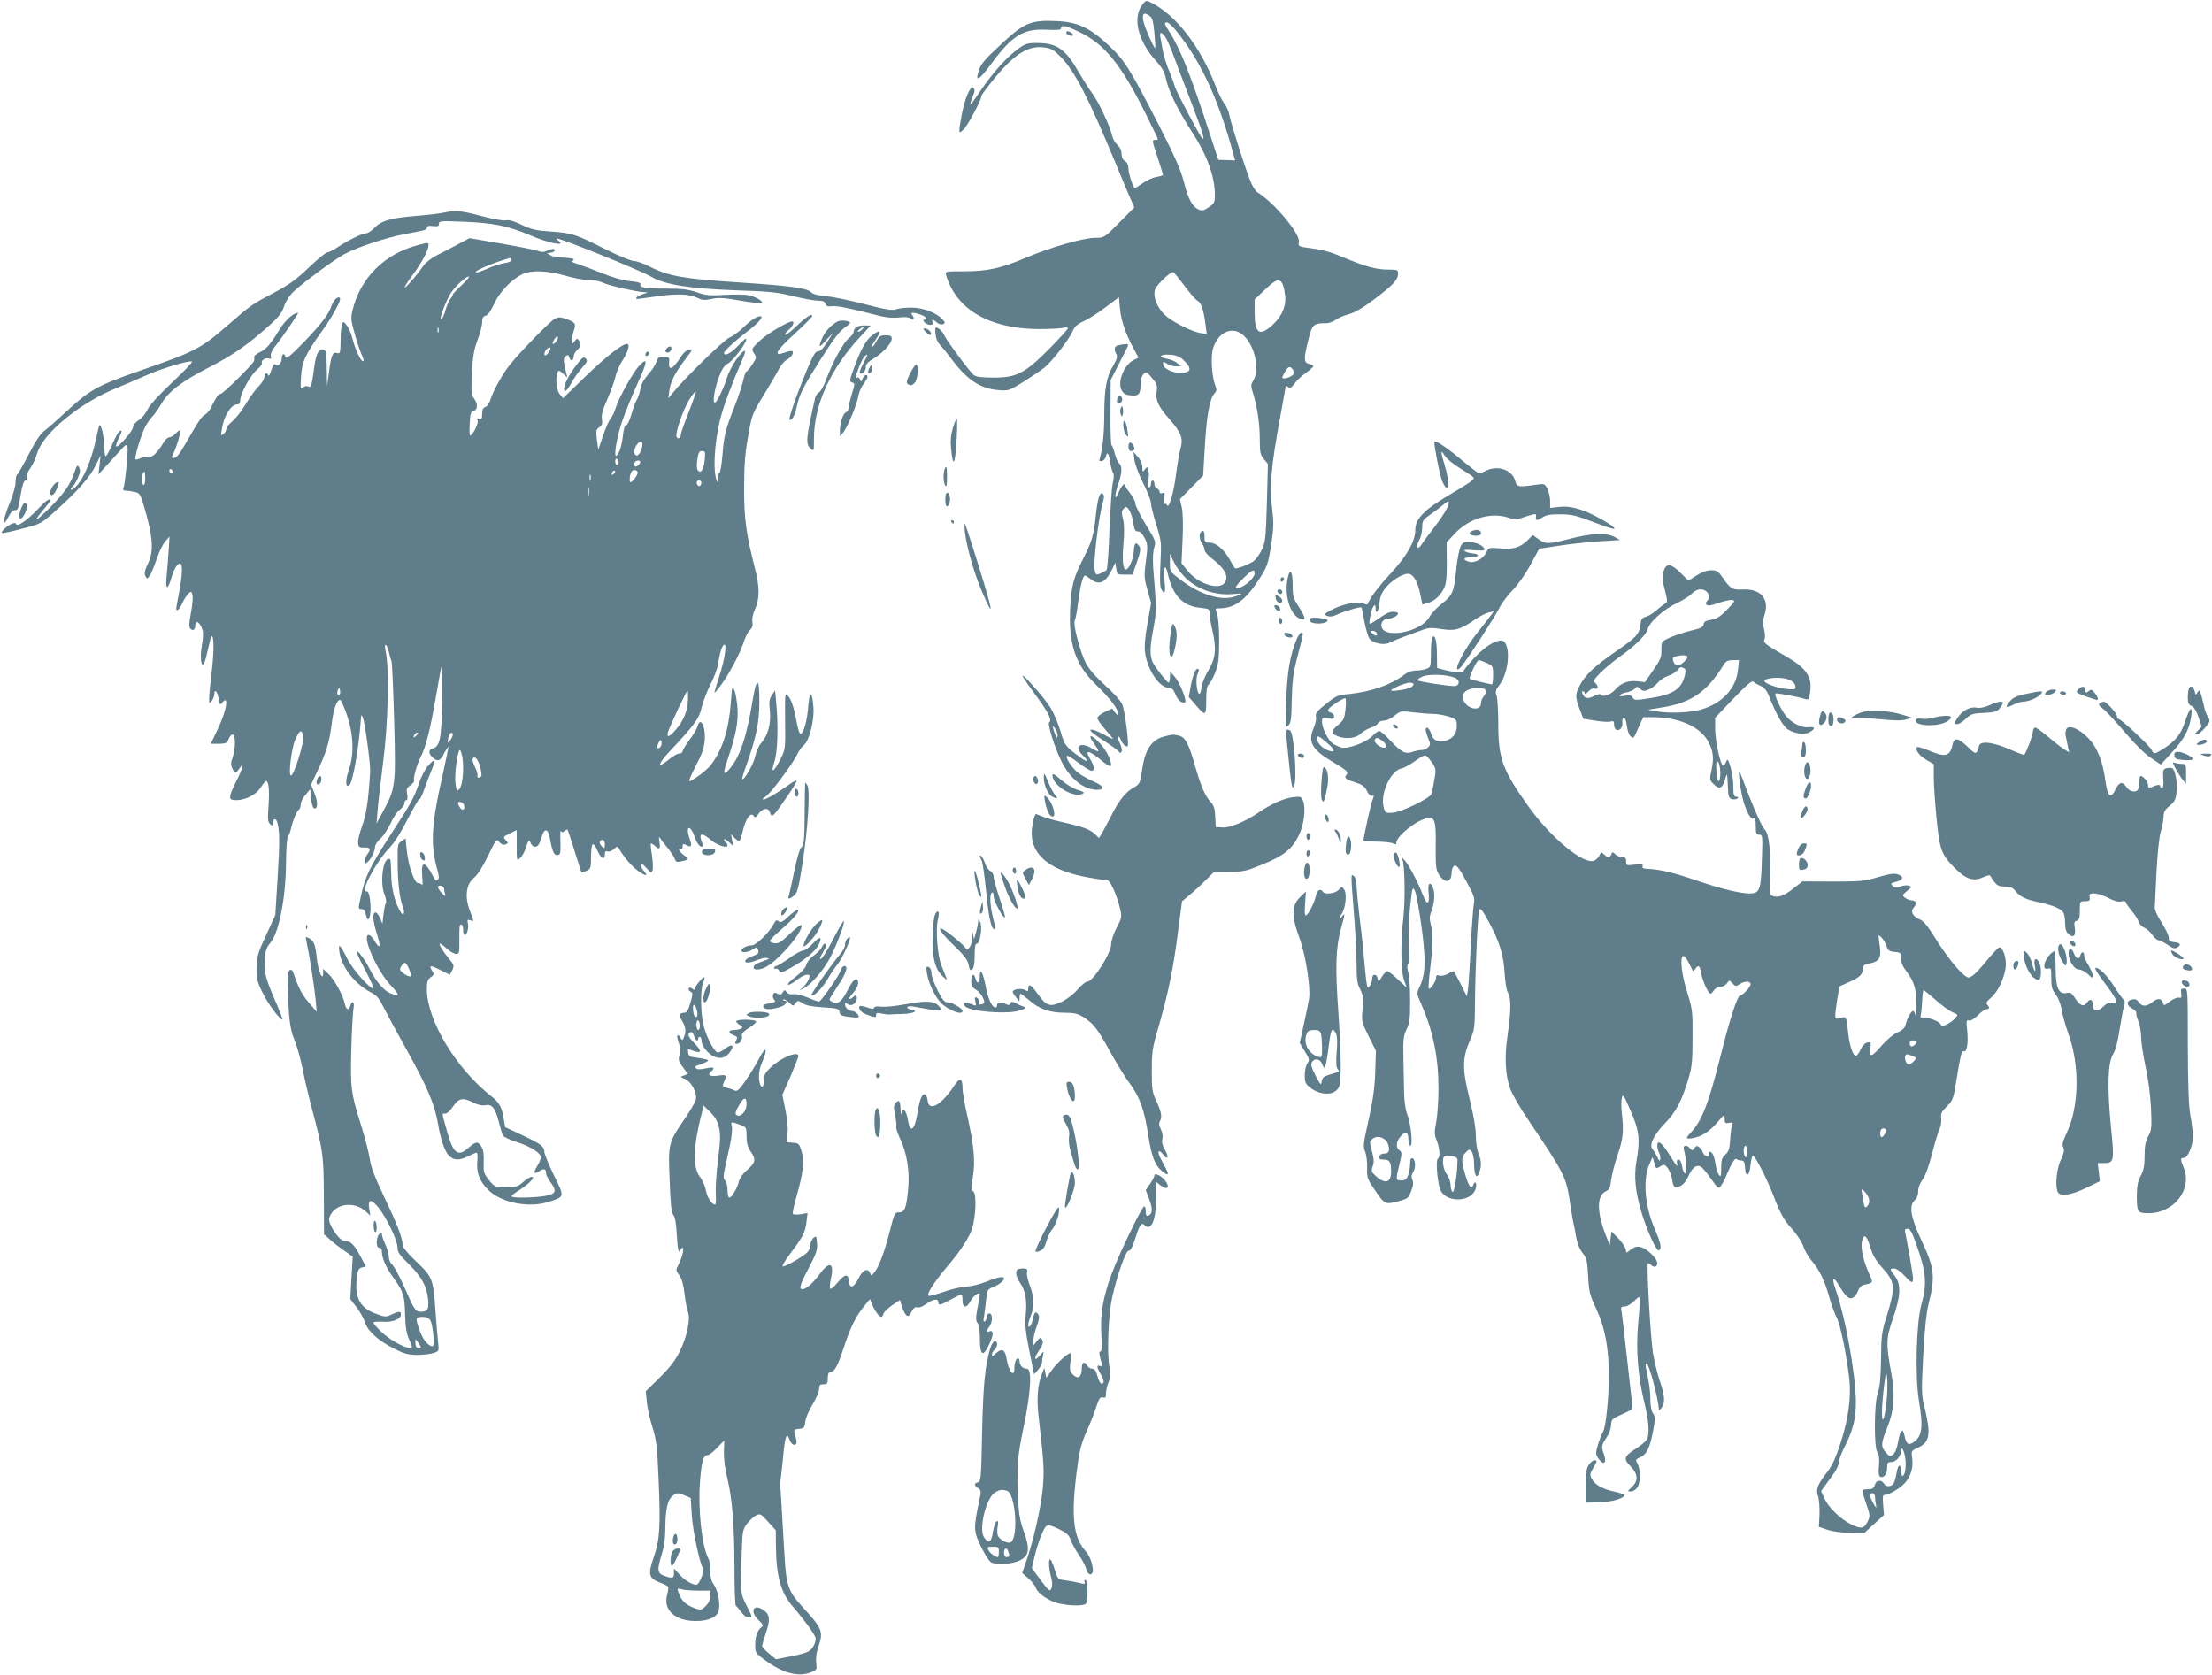 <?xml version="1.0" standalone="no"?>
<!DOCTYPE svg PUBLIC "-//W3C//DTD SVG 20010904//EN"
 "http://www.w3.org/TR/2001/REC-SVG-20010904/DTD/svg10.dtd">
<svg version="1.0" xmlns="http://www.w3.org/2000/svg"
 width="1280pt" height="969pt" viewBox="0 0 1280 969"
 preserveAspectRatio="xMidYMid meet">
<g transform="translate(0,969) scale(0.1,-0.1)"
fill="#607d8b" stroke="none">
<path d="M6611 9664 c-59 -75 -27 -210 78 -326 38 -42 50 -65 60 -112 14 -65
71 -179 145 -294 91 -139 136 -263 136 -370 0 -43 -3 -49 -35 -71 -30 -20 -39
-22 -60 -13 -36 17 -60 62 -85 161 -16 65 -51 144 -141 321 -169 329 -200 380
-292 466 -109 103 -181 137 -302 142 -149 7 -187 -9 -318 -130 -110 -103 -123
-119 -137 -169 -16 -56 10 -38 74 49 123 167 187 207 323 200 64 -3 83 -1 83
9 0 21 28 15 106 -22 145 -70 240 -187 378 -462 42 -84 76 -155 76 -158 0 -3
-7 -5 -15 -5 -20 0 -20 -1 15 -105 16 -50 30 -93 30 -96 0 -4 -17 -9 -38 -13
-21 -3 -58 -20 -81 -37 -24 -17 -44 -29 -46 -27 -12 13 -35 86 -35 112 0 20
-7 36 -20 44 -13 8 -20 23 -20 42 0 19 -9 38 -24 51 -13 12 -27 36 -31 55 -9
48 -80 199 -114 243 -15 20 -49 73 -76 119 -79 138 -127 172 -240 173 -55 1
-70 -3 -107 -29 -68 -48 -151 -139 -224 -247 -64 -95 -72 -100 -43 -28 10 25
11 35 1 45 -16 16 -50 -63 -68 -161 -19 -106 -18 -109 12 -80 24 22 104 173
104 196 0 5 36 53 79 105 116 140 195 187 288 173 37 -5 54 -16 92 -55 82 -86
156 -228 316 -613 34 -84 73 -176 86 -205 l23 -52 -87 -88 c-87 -88 -87 -88
-140 -88 -70 -1 -255 -54 -400 -115 -146 -62 -222 -79 -360 -79 -108 0 -108 0
-102 -22 57 -197 247 -309 530 -312 66 0 132 3 148 7 15 4 27 3 27 -2 0 -5
-48 -58 -107 -118 -143 -144 -190 -168 -324 -168 -69 0 -101 4 -114 15 -25 20
-158 200 -172 232 -6 14 -21 31 -32 37 -19 11 -21 9 -18 -28 2 -27 11 -50 28
-68 14 -15 41 -48 59 -73 94 -126 168 -177 274 -187 62 -5 63 -5 146 46 46 29
102 67 124 84 44 35 145 166 165 215 10 23 27 38 65 55 28 13 85 49 126 81
l75 56 6 -67 c7 -71 32 -143 79 -230 l28 -53 -26 -12 c-58 -28 -98 -129 -71
-177 11 -20 24 -27 53 -29 46 -4 56 7 56 65 0 25 6 48 17 58 15 16 19 14 49
-22 27 -31 32 -44 28 -70 -10 -55 6 -92 72 -167 70 -80 82 -112 65 -172 -6
-21 -18 -89 -26 -150 -13 -107 -42 -203 -52 -176 -3 6 -9 9 -14 6 -7 -4 -8 8
-3 32 6 32 5 36 -10 31 -10 -4 -16 -1 -16 7 0 8 -7 16 -15 20 -8 3 -15 15 -15
26 0 11 -4 20 -10 20 -5 0 -10 -9 -10 -20 0 -11 -5 -20 -11 -20 -7 0 -8 14 -4
40 4 21 4 49 0 60 -6 20 -7 21 -21 3 -12 -16 -13 -15 -14 14 0 20 -10 42 -26
60 l-25 28 5 -45 c3 -25 26 -86 51 -135 25 -50 45 -102 45 -116 0 -15 14 -71
31 -125 30 -96 30 -103 24 -226 -4 -85 -3 -134 5 -147 19 -37 26 -23 19 42 -8
86 3 115 19 45 29 -125 86 -185 188 -195 53 -6 54 -7 54 -37 0 -17 7 -58 15
-91 25 -106 20 -163 -21 -231 -20 -33 -39 -78 -41 -101 -3 -24 -9 -40 -14 -38
-15 10 -21 92 -9 115 6 12 9 25 5 28 -13 13 -31 -27 -44 -94 l-12 -67 39 -45
c57 -68 62 -66 62 26 0 58 4 83 15 92 8 6 24 37 37 68 19 48 22 76 23 182 0
73 -5 138 -12 158 -12 31 -11 32 14 32 85 0 149 46 225 162 51 79 55 89 73
199 14 91 16 133 9 190 -19 162 -11 258 47 572 16 88 29 161 29 164 0 3 6 0
14 -6 11 -9 18 -6 36 18 11 17 41 45 65 62 25 18 45 36 45 40 0 4 -11 10 -25
13 -31 8 -32 29 -4 140 22 90 29 96 106 96 14 0 38 9 53 20 15 11 50 26 76 32
33 9 81 37 146 86 108 81 138 113 138 148 0 23 -4 24 -58 24 -69 0 -133 18
-259 71 -62 27 -120 44 -177 51 -84 11 -85 12 -80 38 10 46 -147 232 -241 288
-7 4 -21 25 -32 47 -23 46 -118 341 -129 398 -3 21 -16 50 -28 65 -12 15 -37
65 -55 112 -87 223 -226 402 -368 474 -31 15 -32 15 -52 -10z m43 -67 c14 -10
20 -34 26 -98 4 -46 6 -85 5 -87 -6 -7 -64 125 -70 161 -7 41 6 48 39 24z
m147 -79 c137 -165 240 -381 322 -669 l24 -87 -48 2 -49 1 -84 256 c-85 255
-141 393 -196 480 -33 51 -36 59 -17 59 7 0 29 -19 48 -42z m-57 -43 c9 -13
29 -59 45 -102 16 -43 63 -168 105 -277 65 -169 82 -226 62 -205 -15 15 -146
262 -156 294 -7 22 -19 56 -27 75 -24 56 -41 112 -48 155 -3 22 -8 50 -11 63
-6 29 10 28 30 -3z m111 -1440 c30 -41 63 -79 74 -85 22 -11 36 -53 47 -139
l7 -54 -37 6 c-44 7 -139 53 -191 92 -43 33 -75 91 -75 136 0 25 11 43 49 81
28 28 55 47 61 43 5 -3 35 -40 65 -80z m565 15 c6 -10 13 -40 16 -65 9 -62
-16 -123 -71 -174 -77 -71 -105 -51 -105 72 l0 74 59 56 c64 61 84 68 101 37z
m-223 -302 c65 -61 94 -195 56 -259 -16 -26 -16 -32 0 -81 23 -77 37 -171 37
-265 0 -71 3 -85 24 -110 l23 -28 -6 -225 c-6 -207 -9 -229 -30 -272 -12 -27
-35 -56 -49 -67 -27 -18 -101 -46 -106 -39 -2 1 -15 24 -30 50 -35 61 -79 98
-117 98 -27 0 -29 3 -29 36 0 24 -4 34 -12 32 -20 -7 -21 -45 -4 -70 9 -12 16
-30 16 -40 0 -10 22 -35 49 -55 65 -50 89 -92 73 -127 -25 -56 -152 -21 -219
60 l-36 45 6 136 c4 83 2 155 -4 185 l-11 50 67 68 67 68 10 168 c10 178 28
276 55 307 15 15 15 23 4 50 -19 50 -26 168 -11 213 31 96 115 130 177 72z
m-347 -143 c41 -40 44 -62 9 -70 -56 -12 -129 17 -129 52 0 12 4 11 22 -1 12
-9 36 -16 53 -16 l30 1 -23 18 c-12 11 -41 22 -63 26 -56 10 -31 28 29 22 30
-3 53 -13 72 -32z m634 -58 c8 -13 6 -20 -9 -31 -20 -15 -55 -21 -55 -10 0 3
8 19 17 35 19 31 30 33 47 6z m-614 -1210 c67 -60 164 -92 258 -85 66 5 67 5
32 -9 -82 -35 -206 0 -327 91 -63 48 -63 48 -63 99 l0 51 26 -52 c14 -28 47
-71 74 -95z m390 35 c0 -22 -45 -67 -82 -81 -41 -16 -35 3 18 54 50 49 64 55
64 27z"/>
<path d="M6170 9501 c0 -11 31 -24 39 -16 3 3 -1 10 -9 15 -19 12 -30 12 -30
1z"/>
<path d="M2570 8460 c-19 -5 -95 -14 -169 -20 -145 -12 -198 -28 -240 -74 -14
-14 -33 -26 -43 -26 -22 0 -107 -42 -165 -81 -23 -16 -49 -29 -58 -29 -9 0
-58 -40 -108 -88 -74 -71 -113 -99 -202 -146 -125 -66 -136 -73 -265 -186
-158 -137 -189 -154 -510 -265 -251 -87 -292 -111 -440 -249 -42 -39 -92 -83
-112 -98 -25 -19 -52 -60 -92 -137 -31 -61 -61 -113 -66 -116 -6 -3 -10 -24
-10 -45 0 -23 -15 -77 -36 -126 -39 -94 -43 -148 -6 -76 15 29 28 42 40 40 14
-3 19 12 31 85 10 60 19 87 29 87 8 0 11 7 8 18 -4 11 4 32 19 52 13 18 31 57
40 87 34 116 247 292 460 378 44 18 122 51 173 74 91 40 243 86 263 79 6 -2
-46 -56 -115 -121 -81 -77 -131 -132 -143 -158 -10 -22 -32 -49 -50 -60 -19
-12 -33 -29 -33 -40 0 -22 -92 -127 -98 -111 -2 6 6 29 18 52 15 29 17 41 8
38 -13 -5 -21 -18 -58 -100 -12 -27 -25 -48 -29 -48 -4 0 -7 29 -9 64 -1 58
-17 124 -27 115 -2 -3 -13 -47 -24 -98 -24 -110 -71 -218 -112 -257 -16 -15
-29 -23 -29 -16 0 6 5 14 11 18 6 3 19 25 29 47 14 32 16 46 8 61 -10 19 -13
15 -29 -31 -23 -69 -62 -123 -148 -208 -78 -77 -93 -80 -31 -6 22 26 40 50 40
54 0 18 -23 2 -76 -54 -63 -65 -115 -100 -122 -80 -2 7 -12 6 -31 -3 -28 -15
-57 -44 -50 -50 2 -3 54 8 114 24 109 28 111 28 193 101 127 113 201 196 234
263 l30 61 -6 -55 -6 -55 37 41 c21 22 58 63 82 90 41 45 45 47 49 26 4 -27
-14 -210 -23 -234 -5 -12 -2 -17 12 -17 10 0 33 -3 50 -7 30 -6 34 -11 54 -76
55 -184 61 -268 24 -342 -18 -38 -21 -54 -14 -69 10 -18 11 -18 24 0 8 10 26
53 41 96 14 43 37 90 51 105 l24 27 -5 -80 c-3 -44 -8 -111 -12 -149 -8 -83 7
-84 30 -2 16 53 40 85 53 72 11 -10 5 -89 -12 -172 -8 -40 -15 -78 -15 -84 0
-23 18 -8 35 30 10 22 26 46 35 55 16 15 18 14 24 -9 3 -13 -1 -59 -9 -102
-11 -56 -12 -81 -4 -91 14 -16 29 -8 29 18 0 38 32 15 43 -31 4 -14 1 -52 -5
-86 -12 -66 -4 -132 13 -102 5 9 15 46 23 83 8 36 16 69 19 72 15 15 17 -76 3
-195 -9 -74 -16 -148 -16 -165 1 -30 1 -31 15 -13 8 11 15 28 15 38 0 35 18
18 25 -24 7 -38 9 -40 21 -23 8 10 17 16 20 12 12 -12 -9 -89 -47 -168 -21
-44 -39 -81 -39 -82 0 -1 21 -1 47 -1 42 1 48 5 56 28 5 14 15 26 23 26 18 0
18 -81 0 -133 -11 -29 -11 -43 -2 -62 14 -31 21 -31 40 -3 32 45 24 9 -14 -67
-51 -102 -51 -115 -2 -115 55 1 115 32 141 74 13 20 26 36 31 36 15 0 20 -51
14 -143 -6 -78 -4 -94 10 -106 14 -12 16 -11 16 8 0 25 17 28 24 4 15 -52 15
-108 3 -314 l-14 -225 -53 -115 c-49 -105 -53 -120 -54 -190 -1 -68 3 -83 37
-150 31 -62 96 -149 112 -149 2 0 -12 37 -31 83 -66 150 -76 187 -72 259 3 57
8 72 35 106 48 60 86 256 88 454 1 88 5 151 12 160 6 7 14 28 18 47 10 45 32
98 45 106 5 3 10 17 10 30 0 13 12 38 28 56 l27 33 5 -54 c3 -29 10 -55 17
-57 22 -8 24 35 3 86 l-20 51 39 83 c51 108 67 163 81 272 10 83 29 135 48
135 5 0 21 -35 36 -77 41 -114 47 -234 16 -323 -22 -63 -22 -109 0 -95 22 14
58 223 70 405 0 3 5 -2 9 -10 11 -19 46 -274 43 -315 -10 -168 -22 -247 -46
-313 -15 -40 -26 -85 -24 -100 3 -23 7 -27 36 -26 35 2 40 -10 17 -40 -8 -11
-15 -29 -15 -39 0 -17 2 -17 16 -6 21 17 44 63 44 88 0 12 14 33 31 48 18 16
44 56 60 90 15 34 39 69 53 78 14 10 26 26 26 36 0 11 5 19 11 19 7 0 9 12 5
35 -6 29 -3 36 19 51 14 9 24 23 21 30 -5 14 16 89 37 131 31 59 57 163 88
343 17 102 33 187 36 190 3 3 3 -89 1 -205 -3 -225 -12 -266 -58 -278 -23 -6
-19 -33 8 -54 26 -21 41 -15 62 28 12 23 23 39 25 37 1 -1 -15 -79 -36 -173
-64 -281 -69 -396 -27 -542 9 -32 9 -46 1 -54 -8 -8 -16 -2 -28 22 -45 89 -70
90 -62 2 3 -38 3 -62 0 -55 -2 6 -13 12 -23 12 -23 0 -58 102 -67 197 l-6 62
-23 -16 c-23 -14 -24 -21 -23 -117 0 -120 12 -219 30 -263 14 -34 5 -58 -11
-33 -33 51 -54 131 -56 210 -3 106 -2 100 -15 100 -34 0 -51 -142 -24 -206 8
-20 12 -41 8 -48 -4 -6 -10 -36 -14 -66 l-6 -55 -14 33 c-7 17 -19 32 -26 32
-19 0 -16 -48 7 -121 25 -77 21 -97 -10 -47 -12 21 -28 38 -36 38 -44 0 47
-208 129 -294 54 -57 52 -67 -8 -42 -35 15 -82 71 -117 141 -25 50 -68 108
-75 101 -3 -3 20 -52 51 -110 30 -59 52 -106 47 -106 -23 0 -121 112 -150 170
-43 86 -55 97 -47 42 13 -88 87 -183 178 -232 38 -19 51 -35 78 -89 18 -36 74
-140 125 -231 126 -225 171 -330 190 -445 13 -81 38 -156 61 -180 28 -30 61
-32 114 -5 22 11 43 20 48 20 5 0 7 -22 4 -49 -6 -66 13 -116 62 -165 75 -76
237 -108 352 -70 93 30 92 26 29 154 -30 62 -55 123 -55 135 0 31 -22 47 -131
98 l-96 45 -8 48 c-9 64 -26 95 -71 130 -205 160 -374 441 -374 621 0 42 4 55
22 68 19 13 21 18 10 35 -22 36 -13 37 44 8 l57 -28 14 26 c12 25 11 30 -20
68 -37 45 -61 86 -51 86 3 0 22 -13 41 -30 18 -16 42 -30 53 -30 17 0 19 8 18
73 0 93 0 97 12 97 6 0 10 -13 10 -30 0 -16 4 -30 10 -30 13 0 24 45 17 71 -4
16 -2 19 14 14 23 -8 23 -11 -2 55 -31 81 -22 153 23 190 21 17 52 65 82 128
48 98 50 100 66 79 11 -13 23 -18 35 -13 17 6 17 8 1 25 -16 18 -15 19 24 38
l40 20 0 -90 c0 -89 0 -90 20 -72 10 9 25 34 31 54 17 52 21 57 30 33 9 -24
33 -29 46 -9 4 6 13 28 18 47 16 52 38 45 48 -15 13 -73 24 -97 45 -93 15 3
17 14 15 78 -2 41 0 69 3 62 5 -10 9 -10 20 -1 8 7 16 10 18 8 2 -2 21 -58 41
-124 21 -66 38 -121 40 -123 1 -1 14 3 29 9 24 11 26 17 26 80 0 37 4 71 10
74 5 3 17 -12 26 -34 19 -47 44 -62 44 -26 0 18 4 23 15 18 9 -3 25 3 37 13
20 19 21 19 32 0 30 -51 76 -103 111 -127 43 -30 58 -30 32 -1 -16 18 -23 42
-12 42 3 0 17 -12 30 -27 22 -26 24 -26 31 -9 4 10 2 48 -3 85 -6 36 -9 68 -7
70 2 2 12 -3 22 -12 28 -26 35 -21 28 21 -5 32 -4 34 7 18 6 -10 26 -36 44
-57 17 -22 35 -49 38 -60 6 -17 12 -19 38 -13 44 9 46 13 14 36 -25 18 -40 47
-17 33 6 -3 10 3 10 15 0 18 3 19 21 10 29 -16 35 -5 21 33 -7 19 -12 41 -12
51 0 30 23 12 37 -29 7 -21 18 -44 24 -51 16 -20 32 -17 24 4 -26 61 -7 70 48
22 36 -31 97 -51 97 -32 0 6 -4 14 -10 17 -5 3 -10 11 -10 17 0 6 12 1 26 -13
l27 -24 -7 35 -6 34 20 -22 c12 -12 25 -20 29 -18 4 3 13 30 20 60 15 67 45
109 61 86 9 -13 14 -11 31 13 24 32 55 35 64 7 11 -36 16 -32 108 103 26 38
47 73 47 79 0 5 -21 -5 -47 -24 -68 -49 -143 -91 -149 -85 -3 3 4 10 15 17 26
13 157 188 184 245 11 22 28 46 38 53 31 22 62 144 56 219 -7 96 -23 99 -30 6
-6 -81 -26 -154 -44 -160 -5 -2 -15 25 -21 59 -18 94 -30 134 -51 160 -19 23
-19 21 -18 -142 2 -165 2 -165 -28 -225 -38 -76 -58 -84 -34 -13 19 56 24 210
10 348 l-6 65 -18 -27 c-15 -22 -18 -38 -12 -90 8 -73 -12 -147 -51 -188 -13
-14 -28 -49 -34 -77 -10 -45 -65 -141 -75 -131 -2 2 9 41 26 86 55 157 72 240
73 354 1 149 -15 158 -38 20 -36 -218 -74 -331 -135 -402 -36 -42 -39 -27 -11
54 47 138 62 214 58 293 -3 43 -11 92 -18 108 -13 28 -14 25 -21 -72 -12 -158
-48 -270 -116 -360 -24 -31 -107 -93 -125 -93 -4 0 13 40 39 90 36 69 48 102
51 148 6 80 -26 140 -42 78 -3 -13 -24 -48 -46 -77 -22 -29 -40 -59 -40 -66 0
-7 -9 -13 -19 -13 -11 0 -38 -16 -61 -35 -68 -56 -66 -29 2 44 146 155 174
193 187 253 7 32 30 93 51 135 22 42 42 98 46 123 8 62 24 110 36 110 15 0 0
-94 -32 -190 -15 -47 -27 -86 -25 -88 1 -2 19 19 38 45 47 64 111 185 131 249
9 29 25 59 36 69 13 12 17 25 14 45 -4 17 2 46 15 75 27 60 27 129 1 230 -52
204 -65 294 -64 470 0 131 5 200 23 300 22 127 24 131 91 240 37 61 77 129 88
151 11 22 32 46 46 53 25 14 41 39 31 49 -3 3 -22 0 -41 -7 -72 -26 -58 4 50
104 59 53 106 101 106 106 0 18 -37 -6 -92 -59 -32 -31 -61 -53 -64 -49 -4 4
5 16 19 28 24 18 37 49 21 49 -25 0 -148 -73 -188 -112 -48 -46 -49 -48 -33
-72 16 -24 15 -27 -10 -65 -15 -23 -30 -41 -34 -41 -4 0 -12 -23 -18 -50 -6
-28 -27 -92 -47 -143 -57 -145 -64 -175 -73 -286 -5 -62 -13 -107 -19 -109 -7
-2 -9 -16 -6 -35 4 -22 2 -27 -4 -17 -29 47 -20 229 19 377 18 70 70 207 122
326 14 31 22 57 18 57 -23 0 -87 -97 -106 -160 -14 -50 -58 -140 -68 -140 -15
0 -3 77 23 148 17 46 31 67 50 77 37 19 127 145 105 145 -3 0 -25 -20 -48 -45
-39 -40 -77 -59 -77 -37 0 12 66 72 137 126 62 47 95 86 73 86 -21 0 -55 -22
-100 -66 -25 -24 -61 -50 -80 -58 -32 -14 -257 -233 -324 -316 l-28 -35 5 43
c6 52 34 107 94 185 41 53 43 58 22 55 -14 -2 -33 -18 -46 -38 -48 -76 -75
-90 -71 -38 3 30 1 32 -31 32 -29 1 -36 -3 -42 -26 -4 -16 -25 -48 -47 -73
-27 -31 -43 -60 -47 -88 -4 -23 -13 -51 -21 -62 -7 -11 -21 -48 -30 -82 -10
-35 -23 -63 -30 -63 -8 0 -15 -21 -19 -57 -7 -63 -22 -110 -38 -120 -17 -11 1
104 32 196 16 48 56 146 89 219 60 131 63 161 10 105 -36 -39 -117 -185 -134
-240 -8 -26 -21 -54 -30 -64 -9 -10 -29 -54 -44 -99 l-28 -82 -8 58 c-6 52 -5
59 14 72 16 11 19 20 15 47 -4 24 4 54 32 116 20 46 41 104 46 128 5 24 22 65
38 90 36 56 49 101 29 101 -28 0 -121 -73 -244 -192 l-126 -122 -19 23 c-19
23 -26 91 -13 126 6 14 10 13 32 -7 l25 -23 -7 29 c-17 70 -17 82 -3 95 13 10
16 8 22 -9 7 -23 25 -17 25 9 0 10 9 26 20 36 22 20 24 33 10 55 -9 13 -12 12
-25 -4 -14 -19 -15 -19 -15 6 0 14 5 40 11 57 14 38 7 47 -47 66 -32 11 -43
11 -64 0 -26 -13 -192 -183 -255 -260 -43 -52 -101 -155 -116 -205 -7 -23 -20
-42 -31 -45 -13 -5 -18 -16 -18 -40 0 -28 -3 -33 -17 -28 -13 5 -15 2 -9 -12
6 -16 -29 -85 -44 -85 -3 0 -4 31 -2 69 3 58 7 70 23 74 24 6 25 41 2 71 -16
20 -17 37 -12 147 5 100 12 137 33 193 14 37 26 83 26 101 0 24 5 34 20 38 13
3 31 28 50 70 31 68 100 140 164 171 51 24 147 20 246 -9 46 -14 107 -25 135
-25 29 0 66 -7 84 -16 32 -16 195 -53 241 -55 22 -1 22 -2 -7 -10 -30 -9 -55
-29 -35 -29 5 0 58 7 118 16 115 16 188 13 235 -12 22 -11 38 -12 77 -4 39 9
72 7 167 -10 65 -11 121 -17 124 -14 9 9 -29 33 -69 44 -20 6 -80 7 -141 4
-92 -6 -113 -4 -167 15 -49 16 -86 21 -175 21 -124 0 -158 6 -151 24 4 9 -14
15 -59 19 -40 4 -102 21 -168 48 -57 23 -122 47 -144 54 -22 7 -34 13 -27 14
6 1 12 5 12 10 0 4 -25 9 -56 10 -30 0 -65 6 -77 13 l-22 13 23 3 c12 2 22 8
22 13 0 12 -14 11 -44 -2 -18 -9 -33 -9 -56 0 -18 6 -113 25 -213 42 l-180 31
-71 -38 c-39 -21 -94 -49 -122 -63 -28 -15 -62 -41 -75 -60 -37 -54 -90 -115
-106 -125 -8 -4 10 25 40 66 56 74 96 149 97 180 0 15 -5 15 -57 1 -196 -50
-337 -189 -383 -378 -11 -46 -10 -58 15 -145 15 -52 34 -107 42 -122 8 -17 9
-28 3 -28 -13 0 -45 70 -61 133 -6 26 -21 60 -32 74 -19 24 -21 25 -28 7 -4
-10 -8 -53 -8 -96 -1 -70 -3 -76 -20 -71 -26 7 -34 -10 -47 -107 l-11 -85 -2
103 c-1 83 -4 104 -17 109 -27 10 -45 -21 -55 -98 -16 -115 -18 -122 -36 -115
-8 4 -22 1 -31 -6 -13 -11 -14 -4 -10 62 6 89 23 126 119 261 65 90 116 185
106 195 -12 12 -37 -12 -48 -44 -17 -51 -59 -106 -161 -212 -81 -84 -108 -104
-108 -80 0 6 -4 10 -10 10 -5 0 -10 -11 -10 -24 0 -29 -22 -50 -37 -35 -6 6
-14 -4 -23 -33 -7 -24 -15 -37 -17 -30 -7 20 -23 14 -23 -9 0 -12 -15 -36 -33
-54 -18 -18 -52 -64 -75 -103 -24 -40 -58 -84 -77 -99 -19 -16 -35 -35 -35
-44 0 -9 -7 -23 -17 -30 -15 -13 -16 -10 -9 30 11 73 53 141 88 141 12 0 18 7
18 23 0 37 57 143 96 177 19 16 33 34 30 39 -9 14 22 34 40 27 13 -5 15 -2 11
13 -3 12 6 32 22 53 42 52 142 198 136 198 -26 0 -73 -41 -105 -93 -57 -92
-79 -117 -116 -135 -19 -9 -33 -21 -33 -26 1 -6 1 -16 0 -22 -2 -17 -181 -194
-196 -194 -12 0 -22 -15 -59 -87 -6 -12 -20 -27 -31 -33 -19 -10 -40 -42 -110
-165 -38 -66 -54 -85 -71 -85 -12 0 -12 4 0 28 20 39 46 132 37 132 -4 0 -16
-9 -26 -20 -10 -11 -25 -20 -34 -20 -9 0 -25 -13 -34 -30 -36 -60 -68 -91 -89
-84 -11 3 -31 0 -44 -7 -13 -7 -27 -10 -30 -6 -8 7 32 140 56 187 10 19 29 46
42 60 13 14 36 46 51 72 41 72 117 130 276 212 144 74 219 127 353 246 51 46
70 71 82 108 10 29 32 63 54 84 56 53 230 181 292 216 70 39 240 96 350 117
130 24 130 25 130 38 0 9 11 12 35 9 28 -3 35 -1 35 13 0 17 11 17 143 12 173
-7 256 -24 384 -78 103 -45 207 -66 168 -35 -11 8 -17 16 -14 16 26 1 477
-181 547 -221 80 -47 223 -69 492 -79 192 -6 240 -11 330 -34 58 -14 122 -26
143 -26 29 0 40 -5 44 -18 3 -13 12 -17 36 -14 33 3 99 -10 246 -48 62 -17
100 -21 141 -17 37 4 61 2 68 -5 17 -17 27 -2 12 17 -16 19 2 20 49 4 30 -11
43 -29 20 -29 -8 0 -8 -5 1 -15 7 -8 21 -15 32 -15 14 0 18 5 14 15 -7 20 3
19 25 -1 10 -9 26 -14 35 -10 15 6 15 8 -2 28 -34 38 -113 68 -181 68 -34 0
-74 -4 -88 -10 -21 -8 -58 -2 -178 29 -84 22 -185 43 -225 47 -50 4 -79 12
-90 24 -22 23 -121 36 -404 55 -329 21 -417 36 -526 91 -37 19 -79 34 -95 34
-15 0 -87 30 -160 66 -176 89 -195 95 -317 104 -88 6 -116 12 -171 39 -45 22
-75 30 -91 26 -14 -4 -72 7 -139 24 -116 32 -157 35 -219 21z m390 -274 c0 -8
-16 -15 -43 -19 -23 -3 -68 -18 -100 -33 -32 -14 -61 -24 -64 -20 -10 9 111
60 205 85 1 1 2 -5 2 -13z m-287 -145 c-29 -26 -53 -51 -53 -56 0 -5 -6 -16
-14 -24 -8 -9 -20 -38 -28 -65 -7 -27 -18 -51 -25 -53 -12 -4 13 71 47 136 20
41 93 111 113 111 6 -1 -12 -22 -40 -49z m-136 -273 c-3 -7 -5 -2 -5 12 0 14
2 19 5 13 2 -7 2 -19 0 -25z m683 -53 c-21 -26 -31 -16 -13 11 9 15 19 21 21
15 2 -6 -2 -18 -8 -26z m-40 -54 c-5 -11 -15 -23 -20 -26 -14 -9 -12 19 2 33
19 19 30 14 18 -7z m806 -354 c-25 -63 -46 -122 -46 -131 0 -20 -19 -31 -25
-13 -9 22 40 162 75 217 18 28 35 49 37 46 2 -2 -16 -56 -41 -119z m-271 -206
c-8 -32 -24 -53 -36 -45 -14 8 -11 37 7 62 20 28 38 18 29 -17z m363 -72 c-6
-56 -21 -80 -39 -62 -7 7 -9 29 -4 62 6 42 10 51 27 51 19 0 20 -5 16 -51z
m-498 -15 c0 -8 -4 -14 -10 -14 -5 0 -10 9 -10 21 0 11 5 17 10 14 6 -3 10
-13 10 -21z m119 -10 c-6 -8 -15 -14 -20 -14 -14 0 -11 28 4 33 20 7 29 -4 16
-19z m-2699 -45 c0 -5 -4 -9 -10 -9 -5 0 -10 7 -10 16 0 8 5 12 10 9 6 -3 10
-10 10 -16z m2552 -11 c-7 -7 -12 -8 -12 -2 0 14 12 26 19 19 2 -3 -1 -11 -7
-17z m138 8 c0 -18 -36 -63 -44 -55 -3 3 -3 20 0 37 5 22 12 32 25 32 11 0 19
-6 19 -14z m-2850 -37 c0 -24 -4 -38 -10 -34 -17 10 -11 75 7 75 2 0 3 -18 3
-41z m2577 -6 c-3 -10 -5 -4 -5 12 0 17 2 24 5 18 2 -7 2 -21 0 -30z m641 -20
c-4 -22 -22 -20 -26 1 -2 10 3 16 13 16 10 0 15 -7 13 -17z m-651 -65 c-2 -13
-4 -5 -4 17 -1 22 1 32 4 23 2 -10 2 -28 0 -40z m-1157 -910 c6 -24 13 -50 16
-58 3 -8 10 -164 15 -347 10 -374 8 -384 -67 -523 l-35 -65 6 75 c3 41 18 167
32 280 29 220 36 534 16 633 -13 58 2 63 17 5z m-284 -245 c-11 -11 -19 6 -11
24 8 17 8 17 12 0 3 -10 2 -21 -1 -24z m2015 -33 c-1 -61 -26 -122 -71 -173
-36 -42 -54 -48 -45 -14 10 33 109 245 114 241 2 -2 3 -26 2 -54z m-2226 -209
c7 -32 -52 -222 -70 -228 -19 -6 2 164 26 213 24 51 35 55 44 15z m665 15 c0
-2 -7 -9 -15 -16 -13 -11 -14 -10 -9 4 5 14 24 23 24 12z m200 -8 c0 -7 -7
-22 -15 -32 -16 -21 -18 -15 -9 22 7 23 24 31 24 10z m1201 -71 c-17 -17 -24
-1 -10 25 12 21 14 21 17 4 2 -10 -1 -23 -7 -29z m-1145 -62 c10 -67 0 -163
-18 -181 -14 -14 -16 -11 -22 30 -8 49 11 196 25 196 4 0 11 -20 15 -45z m102
-51 c7 -25 10 -50 7 -55 -9 -14 -27 -11 -22 4 2 6 -4 29 -15 50 -10 21 -16 42
-13 47 12 19 31 -2 43 -46z m-94 -220 c10 -26 -5 -39 -21 -19 -7 11 -13 22
-13 27 0 15 28 8 34 -8z m816 -230 c0 -22 -2 -25 -15 -14 -8 7 -15 19 -15 26
0 8 7 14 15 14 10 0 15 -10 15 -26z m-930 -259 c0 -7 3 -22 6 -32 4 -12 -2 -9
-20 10 -15 16 -24 32 -21 37 8 13 35 1 35 -15z m-204 -460 c7 -19 14 -37 14
-40 0 -11 -26 -3 -48 15 -20 16 -21 22 -10 39 18 29 27 26 44 -14z m375 -776
c27 -13 50 -18 68 -14 37 8 57 -16 77 -95 9 -36 20 -72 24 -80 5 -9 41 -26 82
-39 79 -25 138 -63 138 -88 0 -9 -10 -31 -21 -50 -25 -40 -20 -51 13 -29 26
17 38 13 38 -14 0 -9 11 -31 25 -50 38 -52 33 -67 -25 -79 -58 -12 -200 -15
-200 -3 0 4 19 19 43 34 57 36 97 78 74 78 -9 0 -32 -13 -50 -30 -31 -27 -42
-30 -99 -30 -64 0 -65 1 -98 41 -31 39 -33 47 -31 106 2 45 -2 72 -14 89 -20
31 -30 30 -72 -6 -64 -57 -90 -37 -127 97 -31 109 -30 101 -9 99 9 0 29 17 45
42 34 49 57 53 119 21z"/>
<path d="M4845 7829 c-50 -29 -83 -72 -100 -129 -5 -21 0 -17 34 20 l42 45
-35 -55 c-23 -37 -40 -54 -53 -53 -14 1 -27 -21 -62 -103 -62 -150 -112 -294
-102 -294 16 0 30 26 41 75 16 73 37 115 132 265 87 137 114 173 157 203 14 9
23 19 20 21 -11 12 -56 15 -74 5z"/>
<path d="M4957 7798 c-9 -5 -17 -17 -17 -27 0 -9 -13 -27 -28 -38 -31 -23 -95
-140 -132 -241 -12 -34 -31 -67 -40 -72 -10 -5 -20 -20 -23 -32 -53 -235 -56
-267 -27 -293 20 -18 20 -17 20 56 0 194 94 402 263 585 l65 70 -32 1 c-18 1
-40 -3 -49 -9z m33 -13 c-7 -8 -18 -15 -24 -15 -6 0 -2 7 8 15 25 19 32 19 16
0z"/>
<path d="M5358 7768 c12 -12 24 -19 28 -15 10 10 -16 37 -34 37 -13 0 -12 -4
6 -22z"/>
<path d="M5047 7750 c-36 -29 -62 -74 -101 -178 -31 -83 -32 -91 -15 -95 17
-5 17 -7 -2 -67 -10 -34 -19 -71 -19 -81 0 -11 -7 -22 -15 -25 -17 -7 -35 -64
-35 -109 l1 -30 18 22 c25 30 81 165 88 212 3 20 16 50 29 68 13 17 24 36 24
42 0 19 -20 12 -29 -11 -7 -19 -8 -19 -14 -4 -4 10 -11 14 -17 11 -14 -9 -13
-4 10 59 12 30 27 60 35 66 20 16 19 13 -10 -44 -14 -27 -23 -51 -20 -54 11
-12 35 10 35 32 0 19 11 31 45 51 53 32 105 88 105 115 0 16 -7 20 -35 20 -28
0 -37 -5 -50 -29 -8 -17 -20 -33 -26 -37 -13 -8 -8 4 23 48 30 44 19 52 -25
18z"/>
<path d="M6473 7693 c-25 -5 -29 -23 -13 -53 8 -14 3 -29 -19 -67 -38 -61 -51
-136 -51 -282 0 -107 -10 -203 -26 -253 -5 -15 -2 -19 12 -16 10 2 21 14 24
28 7 31 16 18 25 -40 4 -25 11 -50 16 -56 6 -7 5 -31 -2 -60 -6 -27 -14 -150
-19 -273 -4 -122 -12 -226 -17 -230 -4 -4 -20 -12 -35 -19 -25 -10 -27 -9 -33
18 -10 43 22 309 47 393 8 27 8 41 1 48 -18 18 -31 -20 -42 -127 -12 -111 -22
-147 -75 -251 -53 -104 -67 -155 -73 -279 -11 -212 30 -331 151 -448 78 -75
126 -138 126 -165 0 -12 -5 -11 -18 7 l-17 22 -43 -20 c-23 -11 -42 -27 -42
-35 0 -8 20 -37 45 -65 25 -28 45 -53 45 -55 0 -3 -25 9 -55 26 -30 17 -62 29
-72 27 -12 -3 9 -22 68 -60 48 -31 90 -61 94 -68 6 -9 9 -9 15 1 5 7 0 29 -11
51 -11 21 -15 38 -10 38 5 0 12 -9 16 -19 6 -21 33 -47 40 -39 10 10 -17 213
-32 245 -8 18 -53 67 -100 109 -53 48 -93 95 -109 126 -34 66 -76 226 -65 247
5 9 14 57 20 106 12 94 28 155 39 155 4 0 18 -9 32 -20 52 -41 90 -22 130 65
l14 30 5 -35 c6 -34 7 -35 50 -35 l44 0 26 73 c19 54 23 76 15 89 -20 31 -30
24 -33 -24 -2 -47 -28 -108 -46 -108 -17 0 -22 53 -14 150 6 66 5 113 -3 143
-9 36 -8 46 5 59 13 14 17 13 32 -10 9 -14 20 -47 23 -74 6 -39 11 -48 27 -48
13 0 26 -13 39 -39 18 -36 18 -46 7 -132 -11 -86 -11 -99 9 -168 l21 -75 -21
-118 c-14 -78 -19 -135 -14 -168 13 -101 83 -205 138 -205 17 0 27 -10 38 -38
9 -24 24 -41 37 -45 11 -3 21 -2 21 2 0 30 -35 112 -59 141 l-30 35 -1 -32 c0
-18 -4 -33 -8 -33 -7 0 -68 76 -87 109 -22 39 -23 89 -3 191 16 82 19 125 14
195 -4 50 -9 127 -13 171 -3 50 -1 95 6 116 11 33 9 39 -49 133 -33 55 -60
109 -60 121 0 12 -13 38 -30 59 -16 21 -30 42 -30 47 0 19 -23 -6 -37 -41 -24
-55 -26 -23 -3 44 23 68 25 108 6 124 -8 6 -19 31 -25 56 -6 24 -14 46 -19 49
-4 2 -7 88 -6 191 l1 186 49 96 c27 53 51 100 52 105 4 8 -16 9 -55 1z"/>
<path d="M3862 7678 c-16 -16 -15 -28 2 -28 16 0 29 27 17 34 -4 3 -13 0 -19
-6z"/>
<path d="M3736 7645 c-3 -8 -1 -15 4 -15 13 0 22 18 11 24 -5 3 -11 -1 -15 -9z"/>
<path d="M3326 7565 c-48 -66 -72 -123 -58 -137 5 -5 21 15 37 43 15 29 44 70
63 91 31 34 33 41 21 54 -13 12 -21 6 -63 -51z"/>
<path d="M5031 7562 c-14 -26 -7 -42 10 -25 6 6 9 19 7 29 -3 17 -5 17 -17 -4z"/>
<path d="M5266 7528 c-20 -39 -23 -54 -13 -60 17 -11 24 -10 41 8 17 17 23
104 7 104 -5 0 -21 -23 -35 -52z"/>
<path d="M6466 7384 c-3 -9 -3 -20 0 -25 9 -15 34 10 27 27 -7 19 -19 18 -27
-2z"/>
<path d="M6485 7328 c-4 -10 -4 -26 0 -35 8 -17 8 -17 12 0 3 9 3 25 0 35 -4
16 -4 16 -12 0z"/>
<path d="M5514 7214 c-12 -41 -15 -76 -10 -123 10 -110 23 -91 31 44 4 69 5
129 2 132 -3 3 -13 -21 -23 -53z"/>
<path d="M6500 7229 c0 -19 7 -44 15 -55 15 -18 15 -16 9 26 -8 57 -24 76 -24
29z"/>
<path d="M8300 7133 c0 -33 32 -196 45 -225 37 -90 49 -19 15 90 -25 81 -25
95 1 54 12 -18 52 -51 90 -73 38 -23 72 -46 75 -51 8 -12 -9 -24 -145 -105
-139 -82 -191 -136 -191 -197 0 -68 -47 -151 -146 -258 -71 -76 -120 -143
-130 -175 0 -2 -15 1 -32 7 -39 11 -125 -9 -184 -43 -37 -20 -38 -22 -19 -31
15 -6 31 -4 54 6 39 19 139 49 145 43 2 -2 10 -38 17 -80 8 -42 20 -87 29 -99
18 -29 86 -42 119 -24 12 6 51 23 87 36 36 13 83 30 104 38 32 12 53 13 108 4
78 -12 107 -4 193 55 28 19 63 37 79 41 l30 7 -21 -29 c-12 -16 -46 -60 -77
-99 -59 -73 -121 -185 -114 -206 2 -7 13 0 27 17 44 57 189 281 216 334 15 30
50 77 78 105 28 28 73 91 102 145 l52 95 119 18 c65 10 171 21 234 25 l115 7
-32 18 c-48 26 -136 22 -268 -13 -119 -30 -131 -30 -178 4 l-27 20 -33 -32
c-42 -41 -83 -53 -161 -45 -59 5 -62 4 -74 -21 -16 -37 -67 -66 -100 -57 -40
11 -36 26 8 26 49 0 58 19 10 23 -19 2 -39 8 -45 14 -7 7 9 9 53 4 34 -3 62
-2 62 3 0 20 -41 42 -81 44 -39 2 -45 -1 -58 -27 -7 -17 -18 -71 -23 -120 -14
-141 -21 -159 -82 -207 -30 -23 -64 -59 -75 -80 -47 -84 -254 -127 -276 -58
-8 24 11 49 37 49 24 0 58 18 58 30 0 6 -12 10 -27 10 -26 0 -43 -9 -107 -54
-15 -10 -28 -17 -30 -15 -3 2 -1 23 4 47 9 50 30 80 30 44 0 -43 18 -21 22 28
4 37 14 61 35 88 34 42 97 82 131 82 30 0 56 -45 71 -120 l12 -58 31 9 c40 11
75 44 96 89 11 26 15 65 14 149 l-1 113 46 49 c82 88 206 126 307 95 27 -8 52
-14 55 -12 3 2 30 11 59 20 51 15 53 15 50 -4 -4 -24 5 -25 39 -3 20 13 47 18
103 17 63 0 91 -7 183 -42 59 -23 115 -42 125 -42 31 1 -122 90 -192 111 -49
16 -83 20 -122 16 l-54 -6 0 40 c0 22 -7 54 -16 71 -16 30 -17 30 -67 23 -102
-15 -110 -13 -119 22 -17 65 -102 94 -172 58 -15 -8 -32 -15 -36 -15 -5 0 -48
34 -97 74 -87 74 -163 125 -163 109z m75 -380 c-9 -21 -42 -71 -73 -111 -31
-40 -64 -84 -72 -97 -28 -46 -42 -22 -15 25 8 14 14 44 15 68 0 39 4 45 47 75
25 17 58 42 72 54 37 32 43 28 26 -14z m-410 -724 c12 -19 -5 -23 -22 -6 -16
16 -16 17 -1 17 9 0 20 -5 23 -11z"/>
<path d="M6530 7105 c0 -14 6 -25 13 -25 21 0 27 11 16 31 -14 27 -29 23 -29
-6z"/>
<path d="M5466 6974 c-9 -24 -7 -77 4 -94 7 -11 10 3 10 48 0 63 -3 74 -14 46z"/>
<path d="M306 6878 c-20 -29 -21 -59 -2 -52 12 4 36 53 36 70 0 12 -21 1 -34
-18z"/>
<path d="M5470 6800 c0 -22 4 -40 9 -40 14 0 23 37 16 60 -11 34 -25 22 -25
-20z"/>
<path d="M122 6747 c-15 -40 -15 -57 -2 -57 14 0 42 59 36 76 -9 23 -21 16
-34 -19z"/>
<path d="M5505 6670 c3 -5 8 -10 11 -10 2 0 4 5 4 10 0 6 -5 10 -11 10 -5 0
-7 -4 -4 -10z"/>
<path d="M5584 6608 c11 -88 52 -232 97 -338 78 -182 68 -127 -38 210 -30 96
-57 177 -60 180 -3 3 -2 -21 1 -52z"/>
<path d="M8522 6619 c-30 -11 -19 -29 19 -29 18 0 29 5 29 14 0 19 -20 25 -48
15z"/>
<path d="M9630 6394 c-14 -35 -13 -56 6 -127 14 -56 14 -61 -1 -70 -9 -5 -32
-22 -50 -39 -19 -16 -46 -33 -61 -37 -21 -5 -28 -14 -30 -38 -7 -62 -22 -79
-143 -162 -127 -88 -177 -135 -211 -200 -25 -50 -25 -66 1 -134 l21 -56 69
-11 c37 -6 77 -9 89 -5 16 5 20 2 20 -18 0 -14 6 -27 14 -30 20 -8 38 17 34
44 -2 12 2 24 8 26 7 2 14 -16 18 -46 3 -27 13 -55 21 -61 19 -15 16 -18 48
53 l26 57 54 0 c153 0 278 -55 324 -145 27 -50 31 -91 18 -156 -13 -60 -13
-62 11 -86 36 -35 53 -25 71 42 6 24 9 14 11 -46 3 -69 5 -77 25 -83 12 -3 26
-1 31 4 7 7 4 10 -7 10 -14 0 -17 10 -17 58 0 32 -7 83 -16 113 -14 47 -18 51
-25 32 -5 -13 -13 -23 -18 -23 -15 0 -45 140 -46 211 l0 66 105 110 c80 83
108 107 117 98 6 -7 25 -17 41 -24 23 -10 36 -26 53 -69 38 -98 79 -168 107
-184 40 -24 93 -30 121 -16 38 20 36 35 -3 30 -45 -5 -107 29 -140 77 -29 42
-59 111 -52 118 4 5 122 -17 172 -32 20 -6 23 -2 29 42 12 87 -23 138 -140
205 -120 69 -134 80 -125 98 5 10 4 34 -2 59 -8 32 -8 52 0 75 35 97 -15 160
-123 155 -61 -3 -72 4 -116 68 -26 38 -35 43 -68 43 -24 0 -53 -10 -84 -30
l-47 -30 -45 45 c-51 51 -81 57 -95 19z m246 -128 c17 -18 18 -38 2 -54 -8 -8
-9 -15 -2 -22 7 -7 30 -3 68 11 32 11 68 19 80 17 19 -3 15 -9 -30 -55 -39
-41 -60 -54 -92 -59 -31 -5 -42 -11 -44 -27 -2 -16 -17 -23 -77 -37 -40 -10
-94 -28 -120 -40 -47 -22 -47 -22 -47 -70 1 -41 -5 -57 -47 -117 l-48 -70 -45
5 c-52 6 -96 -11 -127 -48 -25 -29 -72 -46 -82 -30 -4 6 -17 4 -35 -5 -39 -20
-57 -19 -70 5 -7 14 -7 20 0 20 5 0 10 -5 10 -12 0 -6 9 -2 21 11 12 12 27 20
35 17 21 -8 26 11 8 29 -16 15 -14 20 27 62 24 24 73 65 109 91 89 62 158 130
165 162 9 40 92 114 166 149 36 17 76 42 89 56 26 28 64 33 86 11z m-113 -373
c10 -10 -34 -53 -54 -53 -15 0 -29 19 -29 40 0 14 72 25 83 13z m294 -79 c-11
-108 -92 -195 -215 -230 -62 -18 -183 -23 -257 -10 l-50 9 85 14 c168 27 258
90 354 246 13 21 24 27 53 27 l36 0 -6 -56z m-314 10 c11 -4 13 -13 7 -40 -19
-82 -68 -114 -209 -135 -76 -12 -84 -11 -93 4 -7 14 -17 16 -45 11 -24 -4 -34
-3 -30 3 4 6 22 14 41 17 19 4 40 13 46 22 11 13 15 13 31 -2 16 -14 23 -15
49 -4 17 7 41 25 53 40 13 15 39 33 59 39 20 6 44 21 53 31 20 23 18 22 38 14z
m604 -65 c30 -11 43 -26 43 -48 0 -11 -12 -12 -57 -7 -57 7 -123 32 -123 46 0
18 96 25 137 9z m-392 -537 c0 -73 -20 -67 -23 8 -2 52 -1 63 10 52 6 -6 12
-33 13 -60z"/>
<path d="M7456 6363 c-31 -105 8 -239 74 -256 28 -7 25 9 -15 73 -32 49 -35
61 -35 127 0 68 -12 96 -24 56z"/>
<path d="M7410 6334 c0 -8 5 -12 10 -9 6 3 10 10 10 16 0 5 -4 9 -10 9 -5 0
-10 -7 -10 -16z"/>
<path d="M7392 6268 c6 -18 28 -21 28 -4 0 9 -7 16 -16 16 -9 0 -14 -5 -12
-12z"/>
<path d="M7382 6228 c2 -12 11 -24 21 -26 24 -5 22 25 -4 38 -18 10 -20 9 -17
-12z"/>
<path d="M7376 6176 c8 -22 36 -30 32 -9 -2 10 -11 19 -21 21 -12 2 -15 -1
-11 -12z"/>
<path d="M7400 6101 c0 -12 5 -21 10 -21 6 0 10 6 10 14 0 8 -4 18 -10 21 -5
3 -10 -3 -10 -14z"/>
<path d="M7587 6114 c-18 -18 -4 -30 38 -32 37 -1 66 11 54 23 -9 7 -85 15
-92 9z"/>
<path d="M6773 6018 c-18 -115 4 -179 26 -78 14 65 13 99 -2 128 -12 21 -14
17 -24 -50z"/>
<path d="M7432 6018 c3 -7 15 -15 27 -16 16 -3 22 1 19 10 -3 7 -15 15 -27 16
-16 3 -22 -1 -19 -10z"/>
<path d="M7504 5993 c-39 -93 -55 -188 -61 -353 -5 -157 -4 -164 12 -148 15
14 18 38 20 150 3 110 8 153 34 253 35 135 35 135 21 135 -5 0 -17 -17 -26
-37z"/>
<path d="M8286 5995 c-3 -9 -6 -50 -6 -91 0 -71 -1 -75 -26 -84 -14 -6 -41
-10 -61 -10 -23 0 -48 -9 -67 -24 -79 -60 -192 -99 -321 -112 -65 -6 -75 -11
-133 -58 -53 -42 -62 -54 -57 -74 3 -13 -3 -42 -15 -69 -32 -73 -7 -120 98
-183 100 -60 107 -67 93 -84 -15 -17 -6 -25 59 -46 34 -11 49 -23 60 -47 8
-18 21 -31 28 -28 14 5 15 3 3 -27 -9 -23 -51 -214 -51 -230 0 -4 34 -8 76 -8
41 0 84 -5 95 -10 15 -8 19 -7 19 3 0 38 116 131 179 143 44 9 51 -15 49 -164
-1 -110 1 -133 17 -160 34 -56 74 -52 75 8 0 15 5 31 11 37 15 15 32 -6 85
-107 35 -66 39 -80 32 -115 -4 -22 -12 -134 -18 -250 -5 -115 -13 -226 -16
-245 l-6 -35 -35 70 c-20 39 -37 72 -39 74 -3 3 -18 -3 -34 -13 -18 -10 -39
-15 -50 -11 -15 5 -20 2 -20 -13 0 -21 -35 -71 -43 -62 -2 3 1 55 9 115 16
137 17 209 3 258 -8 31 -7 47 5 78 18 45 21 111 5 140 -17 32 -28 12 -22 -40
7 -65 -10 -72 -32 -13 -27 71 -80 174 -105 202 -18 20 -20 21 -14 5 13 -37 16
-233 5 -332 -17 -145 -15 -309 3 -362 9 -24 16 -44 16 -45 0 -1 -22 19 -50 46
-27 26 -56 48 -62 48 -7 0 -22 -15 -32 -33 -19 -30 -20 -31 -24 -9 -5 29 -32
29 -32 -1 0 -13 -6 -32 -14 -42 -16 -22 -16 -22 -37 200 -5 61 -17 162 -25
225 -7 63 -14 134 -14 156 0 25 -6 47 -15 54 -19 16 -19 20 0 -220 8 -102 15
-232 15 -290 0 -87 4 -113 21 -145 17 -34 19 -51 14 -113 -7 -72 -6 -76 35
-158 l42 -85 -4 -122 c-3 -90 -13 -163 -38 -275 -31 -137 -33 -156 -21 -185 8
-18 13 -59 12 -93 -2 -55 1 -65 38 -120 63 -94 65 -95 139 -76 59 16 63 19 78
60 12 31 14 48 7 65 -7 16 -6 28 4 44 17 25 14 75 -4 81 -9 2 -13 -8 -13 -31
0 -19 -5 -48 -11 -66 -9 -25 -16 -31 -41 -31 -33 0 -33 -1 -5 114 10 43 9 50
-7 62 -22 16 -16 54 15 85 26 26 39 17 39 -27 0 -19 5 -34 11 -34 16 0 4 128
-18 183 -10 25 -17 74 -18 122 -1 44 -3 135 -4 203 -2 107 0 128 18 165 18 37
21 62 21 168 0 68 -5 141 -11 163 -7 26 -7 42 0 49 6 6 8 48 4 111 -3 58 0
153 7 221 12 111 14 117 27 91 8 -14 25 -109 39 -209 26 -196 24 -275 -13
-351 -16 -34 -15 -37 10 -93 69 -157 100 -305 101 -488 0 -71 -6 -160 -13
-197 -12 -60 -11 -73 3 -108 18 -46 21 -96 6 -105 -12 -7 -4 -121 12 -173 25
-81 178 -84 206 -3 11 30 -1 55 -12 26 -11 -30 -26 -13 -46 54 -25 86 -25 106
2 133 20 20 22 20 35 3 7 -11 13 -42 13 -69 0 -66 15 -92 29 -53 15 39 14 71
-4 114 -8 19 -15 66 -15 102 0 44 -13 117 -36 212 -43 172 -43 236 2 339 27
61 28 73 29 215 2 207 16 516 25 539 5 16 16 3 55 -68 62 -115 86 -191 92
-301 3 -51 12 -99 19 -110 19 -26 18 -113 -2 -244 -19 -128 -14 -234 16 -313
12 -32 56 -108 98 -170 218 -323 225 -337 248 -493 8 -55 17 -107 20 -117 2
-9 9 -42 14 -73 6 -36 19 -70 37 -94 25 -32 28 -46 33 -136 5 -92 9 -108 49
-193 49 -107 70 -220 71 -383 0 -128 -18 -299 -34 -324 -7 -11 -20 -44 -29
-74 -15 -52 -15 -56 5 -84 28 -39 47 -22 30 26 -17 47 -15 56 14 98 15 22 26
53 27 73 1 33 4 36 64 63 61 27 63 29 58 58 -2 17 -16 136 -30 265 -14 129
-28 249 -31 267 -6 30 -4 33 17 33 13 0 38 14 56 32 39 38 38 46 22 -136 -13
-149 -1 -299 36 -451 26 -105 32 -184 15 -214 -5 -10 -32 -33 -60 -51 -73 -47
-78 -61 -35 -104 44 -45 47 -84 8 -121 -27 -24 -27 -25 -6 -25 12 0 29 10 37
22 20 28 20 104 2 138 -13 23 -12 25 14 37 38 15 57 55 76 153 13 72 13 83 -1
102 -9 14 -15 44 -15 80 0 50 -6 90 -26 186 -2 12 -1 22 4 22 14 0 67 -196 72
-270 0 -3 7 4 15 14 22 28 18 75 -10 154 -13 37 -31 111 -40 163 -14 90 -38
509 -29 518 2 3 10 -1 16 -7 19 -19 38 -14 38 9 0 27 -59 84 -96 93 -20 5 -35
2 -55 -13 l-27 -20 -6 24 c-4 14 -23 41 -44 62 l-37 37 -5 -39 -5 -40 -24 60
c-52 135 -51 228 2 252 20 9 25 21 30 65 4 29 20 94 37 143 32 94 37 138 25
242 -4 34 -4 75 0 90 6 25 11 18 51 -75 50 -114 56 -166 33 -296 -14 -84 -6
-168 27 -282 31 -108 90 -238 104 -229 17 11 11 41 -24 122 -58 133 -71 288
-31 378 l18 40 9 -32 c10 -37 11 -38 39 -20 17 10 23 9 39 -11 10 -13 22 -43
26 -67 4 -30 11 -45 21 -45 29 0 55 23 74 66 22 49 46 67 71 53 10 -5 36 -37
59 -70 42 -59 43 -60 58 -40 9 12 25 42 35 69 25 60 47 95 55 85 3 -4 15 -8
26 -8 16 0 21 -8 23 -43 4 -61 26 -48 32 19 3 30 9 53 14 52 13 -2 81 -135
117 -228 44 -114 61 -144 114 -202 25 -29 53 -72 61 -96 8 -25 30 -62 48 -83
46 -54 75 -115 102 -212 13 -46 32 -97 42 -115 20 -33 56 -209 73 -352 12
-109 -4 -231 -50 -374 -26 -81 -48 -131 -75 -165 -60 -79 -69 -102 -56 -142 7
-20 10 -68 9 -107 l-4 -72 50 -17 c30 -10 82 -17 132 -18 l81 0 57 52 57 52
-5 58 c-4 46 -2 58 9 58 24 0 87 36 115 67 35 37 52 92 44 145 -6 43 -5 43 35
62 66 30 74 76 39 223 -21 85 -21 96 -10 309 8 150 18 246 30 295 41 163 36
210 -41 373 -61 130 -73 199 -39 230 14 12 21 31 21 53 0 21 10 47 25 67 16
21 36 76 55 150 17 65 36 130 44 144 7 15 11 42 9 59 -4 28 1 39 32 70 34 34
39 46 52 128 29 178 34 197 48 192 17 -7 26 51 18 125 -5 50 -4 58 10 53 9 -4
28 7 51 29 19 20 42 36 51 36 18 0 19 12 4 27 -9 9 -2 19 24 42 39 34 74 108
83 173 7 50 -17 122 -38 116 -7 -3 -39 -37 -72 -77 -32 -40 -69 -79 -82 -87
-21 -14 -25 -14 -46 2 -40 31 -107 116 -169 215 -43 70 -68 100 -90 109 -42
18 -56 46 -34 70 19 21 13 40 -14 40 -9 0 -26 7 -37 15 -18 14 -18 15 11 39
26 21 28 25 13 31 -10 4 -32 2 -50 -4 -26 -9 -35 -8 -46 3 -13 13 -11 16 18
23 43 11 49 30 14 43 -21 8 -45 5 -115 -15 -81 -24 -103 -26 -264 -26 l-175 1
-51 -40 c-56 -44 -86 -55 -120 -45 -21 7 -21 11 -17 108 7 143 -6 258 -31 278
-16 13 -75 149 -140 324 -20 53 -1 -102 20 -170 22 -68 43 -100 58 -90 7 4 11
-11 11 -44 0 -45 3 -51 20 -51 20 0 20 -4 15 -151 -5 -170 -12 -189 -71 -189
-55 0 -169 28 -303 74 -135 46 -208 64 -279 68 -33 1 -41 5 -37 16 4 12 -4 14
-45 9 -48 -6 -50 -5 -50 18 0 19 -5 25 -22 25 -12 0 -30 7 -40 16 -16 16 -18
16 -24 0 -8 -20 -21 -20 -42 0 -15 15 -17 15 -25 -3 -4 -10 -17 -25 -28 -31
-56 -35 -255 128 -389 318 -147 207 -170 272 -170 476 0 73 -5 145 -10 159 -8
22 -6 32 15 59 51 67 68 201 32 250 -22 30 -104 -12 -177 -92 -33 -36 -60 -69
-60 -73 0 -12 -56 -10 -110 4 l-44 12 -1 82 c0 80 -15 124 -29 88z m319 -142
c34 -16 35 -19 35 -70 0 -29 -3 -53 -7 -53 -13 1 -125 28 -128 32 -7 8 41 108
52 108 7 0 28 -8 48 -17z m-188 -84 c34 -13 31 -49 -4 -49 -42 1 -202 26 -210
33 -3 4 9 14 28 22 35 16 138 13 186 -6z m-237 -39 c0 -5 -8 -13 -17 -18 -23
-12 -113 -25 -113 -17 0 10 83 45 108 45 12 0 22 -4 22 -10z m417 -35 c3 -9
-2 -24 -11 -34 -9 -10 -16 -27 -16 -40 0 -43 -65 -40 -94 4 -31 47 2 83 77 84
25 1 40 -4 44 -14z m-811 -107 c-6 -56 -11 -66 -41 -91 -42 -34 -44 -50 -10
-65 46 -21 113 -15 138 12 12 12 38 28 59 35 20 7 39 18 42 26 3 8 18 15 33
15 17 0 43 12 63 29 35 28 36 28 110 19 41 -5 93 -9 115 -9 22 0 61 -7 88 -15
45 -15 47 -17 47 -55 0 -44 -24 -74 -65 -85 -43 -11 -74 3 -83 38 -8 33 -32
51 -32 25 0 -8 7 -31 15 -50 13 -32 13 -37 -1 -51 -8 -9 -26 -16 -38 -16 -13
0 -37 -5 -54 -11 -40 -14 -63 -2 -128 67 -27 30 -56 54 -63 54 -7 0 -25 -13
-41 -30 -33 -35 -139 -75 -177 -66 -14 4 -36 14 -49 22 -28 19 -64 90 -64 127
0 24 2 25 35 20 29 -5 35 -2 35 12 0 9 -9 19 -20 22 -14 4 -17 10 -12 20 9 15
81 62 96 63 5 0 6 -28 2 -62z m-106 -197 c49 -42 49 -61 0 -41 -32 13 -60 45
-60 67 0 21 12 15 60 -26z m318 13 c30 -21 30 -48 0 -39 -26 8 -50 34 -42 46
7 13 17 11 42 -7z m269 -101 c44 -56 45 -59 33 -125 -6 -34 -13 -71 -16 -81
-8 -26 -177 -108 -228 -110 -39 -2 -41 -1 -50 36 -19 75 42 208 102 220 15 3
50 21 77 41 58 41 63 42 82 19z m2649 -1086 c9 -27 16 -32 47 -35 35 -3 37 -5
37 -38 0 -23 11 -48 35 -79 43 -57 55 -101 54 -195 -1 -41 -4 -65 -6 -52 -2
12 -8 22 -13 22 -11 0 -35 -44 -43 -80 -4 -18 -19 -32 -47 -44 -22 -9 -61 -42
-87 -71 -62 -72 -77 -78 -70 -25 5 38 3 41 -16 38 -14 -2 -28 -17 -40 -40 -9
-21 -22 -38 -28 -38 -16 0 -36 59 -44 130 -10 98 -11 100 -45 90 -27 -8 -30
-6 -30 16 0 13 6 56 12 95 l13 72 61 27 c59 27 74 43 74 80 0 12 10 20 33 24
66 13 76 32 62 121 -7 49 -7 49 11 32 11 -10 24 -32 30 -50z m-1144 -98 c10
-19 20 -38 22 -44 3 -5 10 -2 16 8 17 27 27 20 34 -24 7 -43 41 -119 54 -119
4 0 13 9 20 20 7 11 23 20 37 20 13 0 30 9 38 20 14 20 14 20 32 0 17 -18 20
-19 41 -5 30 20 64 19 64 0 0 -16 -46 -65 -60 -65 -16 0 -60 -135 -113 -347
-70 -280 -109 -380 -176 -450 -29 -31 -26 -36 17 -28 51 9 94 38 142 93 40 47
40 47 40 18 0 -25 3 -28 26 -23 20 4 24 1 18 -12 -5 -9 -10 -46 -12 -82 -3
-55 -8 -71 -28 -90 -20 -18 -24 -32 -24 -78 -1 -49 -2 -54 -14 -38 -7 9 -16
39 -20 66 -3 27 -13 54 -21 61 -14 11 -19 7 -16 -12 2 -17 -28 -7 -34 11 -3
11 -13 25 -21 32 -14 11 -18 10 -29 -4 -11 -15 -14 -16 -25 -2 -20 24 -44 19
-36 -7 14 -48 19 -138 8 -138 -7 0 -15 18 -18 40 -4 24 -12 40 -20 40 -11 0
-13 -8 -8 -27 4 -19 -6 -8 -31 32 -40 66 -64 95 -77 95 -11 0 -10 -37 3 -61 5
-11 8 -28 6 -37 -3 -13 -7 -9 -17 13 -8 17 -20 37 -28 46 -20 25 8 82 72 149
63 64 95 125 133 247 24 79 27 104 27 248 1 154 0 164 -31 264 -49 156 -42
273 9 170z m1429 -215 c34 -31 78 -63 97 -71 34 -14 34 -14 16 -35 -27 -29
-77 -54 -82 -39 -6 18 -58 41 -92 41 -26 0 -30 3 -25 19 3 10 6 46 8 79 1 34
5 62 8 62 4 0 35 -25 70 -56z m-111 -243 c0 -13 -26 -32 -33 -24 -14 13 -6 33
13 33 11 0 20 -4 20 -9z m-24 -81 c26 -10 26 -11 9 -30 -10 -11 -24 -20 -30
-20 -14 0 -27 38 -19 52 7 10 7 10 40 -2z m-153 -426 c7 -7 -14 -44 -25 -44
-5 0 -8 11 -8 25 0 23 18 34 33 19z m-2882 -82 c14 -38 7 -57 -21 -57 -15 0
-26 -6 -28 -17 -3 -14 3 -18 26 -18 34 0 42 -14 42 -70 0 -65 -36 -74 -91 -23
-24 22 -25 28 -16 54 9 22 8 42 -4 87 -15 56 -15 58 5 73 27 22 74 6 87 -29z
m2079 -48 c0 -21 -4 -33 -10 -29 -5 3 -10 19 -10 36 0 16 5 29 10 29 6 0 10
-16 10 -36z m-1676 -49 c-1 -77 -18 -185 -28 -182 -6 2 -11 20 -12 39 0 20
-10 47 -22 63 -24 31 -30 101 -10 107 7 3 26 2 43 -2 21 -4 30 -11 29 -25z
m2381 -222 c4 -17 1 -31 -9 -41 -16 -16 -17 -16 -30 67 -6 33 -6 34 13 17 11
-10 22 -29 26 -43z m273 -260 c59 -165 64 -232 30 -353 -29 -105 -37 -416 -14
-553 26 -156 19 -209 -32 -243 -29 -19 -41 -10 -51 38 -10 49 -25 36 -37 -34
-7 -39 -18 -66 -30 -75 -17 -12 -21 -11 -41 12 -30 34 -29 54 8 145 40 99 46
186 24 310 -32 175 -32 204 9 321 45 130 48 197 11 245 -30 40 -31 44 -4 44
12 0 37 -17 58 -40 42 -46 51 -49 51 -17 0 19 -31 198 -45 265 -4 17 -1 22 13
22 15 0 26 -19 50 -87z m-265 -21 c14 -46 32 -77 73 -122 71 -80 73 -109 22
-275 -29 -91 -32 -113 -33 -250 -2 -111 -7 -162 -19 -194 -21 -58 -23 -317 -2
-346 10 -13 12 -36 9 -76 -4 -37 -2 -59 6 -63 20 -12 41 14 41 50 0 29 3 34
24 34 27 0 56 33 56 63 0 35 18 7 25 -38 7 -50 -1 -105 -16 -105 -5 0 -9 14
-9 30 0 45 -17 36 -25 -12 -4 -24 -11 -51 -17 -61 -11 -20 -44 -23 -55 -3 -15
26 -46 23 -53 -4 -4 -15 -14 -26 -25 -26 -11 -1 -28 -2 -37 -3 -15 -1 -14 -9
9 -76 25 -73 26 -77 10 -110 -20 -41 -40 -44 -98 -14 -60 30 -129 98 -151 147
l-20 44 26 36 c15 20 38 52 51 71 14 19 25 45 25 58 0 13 15 54 34 91 74 147
81 234 42 498 -25 162 -59 312 -95 417 -23 65 -13 75 20 20 39 -66 59 -84 81
-72 11 6 24 24 30 40 7 19 19 31 36 35 53 11 53 10 27 66 -33 74 -48 142 -41
183 10 51 28 39 49 -33z m94 -890 c-5 -48 -13 -94 -18 -102 -13 -22 -11 74 3
188 12 91 13 94 18 49 3 -26 2 -87 -3 -135z m-67 -554 c0 -13 3 -34 6 -48 4
-20 1 -18 -15 10 -24 42 -26 60 -6 60 9 0 15 -9 15 -22z"/>
<path d="M8060 5492 c0 -5 7 -13 16 -16 10 -4 14 -1 12 6 -5 15 -28 23 -28 10z"/>
<path d="M5919 5775 c5 -11 38 -59 73 -106 71 -95 98 -147 80 -158 -13 -8 32
-151 71 -228 52 -102 128 -162 205 -163 50 0 39 23 -24 50 -31 13 -72 37 -91
53 -35 31 -69 85 -59 94 3 3 33 -15 67 -41 33 -25 67 -46 75 -46 20 0 17 27
-7 67 -37 59 -8 54 72 -13 24 -20 45 -31 47 -25 7 22 -20 81 -59 125 -52 59
-81 62 -39 4 17 -22 28 -43 26 -45 -2 -2 -19 5 -37 16 -68 42 -108 12 -54 -39
38 -36 30 -45 -13 -13 -89 66 -91 69 -115 151 -13 44 -39 106 -58 137 -34 56
-179 219 -160 180z m201 -339 c-1 -17 -2 -18 -9 -6 -5 8 -12 26 -15 40 -7 24
-6 24 8 6 9 -11 16 -29 16 -40z"/>
<path d="M12027 5702 c-17 -18 -15 -20 41 -41 33 -11 62 -21 66 -21 11 0 6 18
-13 41 -16 20 -21 21 -35 10 -16 -13 -17 -12 -20 11 -2 19 -22 19 -39 0z"/>
<path d="M12666 5705 c-3 -9 -6 -33 -6 -53 0 -29 5 -40 22 -47 14 -6 28 -30
40 -64 l18 -55 -22 -24 c-21 -22 -21 -24 -4 -21 10 2 32 20 48 40 28 34 29 39
15 60 -8 13 -18 38 -21 54 -23 99 -27 110 -39 90 -10 -19 -11 -19 -17 4 -7 30
-25 38 -34 16z"/>
<path d="M11840 5685 c-11 -13 -9 -15 13 -15 13 0 30 7 37 15 11 13 9 15 -13
15 -13 0 -30 -7 -37 -15z"/>
<path d="M11720 5674 c-46 -9 -71 -21 -87 -39 -33 -38 -28 -46 14 -24 21 10
48 19 60 19 31 0 85 23 102 43 12 15 11 17 -5 16 -11 0 -48 -7 -84 -15z"/>
<path d="M11920 5680 c0 -5 9 -10 21 -10 11 0 17 5 14 10 -3 6 -13 10 -21 10
-8 0 -14 -4 -14 -10z"/>
<path d="M11511 5609 c-29 -12 -55 -18 -72 -14 -35 8 -81 -15 -108 -54 -25
-35 -26 -41 -4 -41 9 0 31 14 49 31 29 28 39 31 105 34 62 3 76 7 91 27 10 13
18 26 18 31 0 13 -34 7 -79 -14z"/>
<path d="M12151 5621 c-10 -7 -6 -14 18 -32 17 -12 73 -73 125 -134 59 -70
117 -127 152 -150 l58 -39 62 68 c71 76 101 131 113 205 11 73 -7 60 -34 -22
-23 -73 -55 -114 -124 -158 -53 -34 -59 -35 -69 -10 -8 21 -178 181 -193 181
-5 0 -9 7 -9 16 0 17 -62 84 -76 84 -5 0 -15 -4 -23 -9z"/>
<path d="M10531 5543 c-12 -43 -1 -62 23 -38 20 20 21 49 2 64 -12 10 -17 6
-25 -26z"/>
<path d="M10766 5566 c-21 -8 -44 -20 -50 -27 -8 -9 -6 -10 9 -5 11 4 76 2
146 -5 88 -9 137 -10 160 -2 l34 10 -55 17 c-75 25 -194 30 -244 12z"/>
<path d="M10586 5563 c-3 -3 -6 -21 -6 -40 0 -23 5 -33 15 -33 10 0 15 10 15
34 0 34 -11 52 -24 39z"/>
<path d="M11195 5539 c-43 -10 -47 -11 -85 -7 -16 2 -25 -2 -25 -12 0 -33 134
-36 183 -4 48 31 13 42 -73 23z"/>
<path d="M10630 5526 c0 -18 31 -29 44 -16 8 8 7 14 -4 20 -22 14 -40 12 -40
-4z"/>
<path d="M11960 5475 c-7 -8 -10 -27 -7 -42 4 -16 9 -43 13 -62 l7 -34 -31 19
c-16 10 -58 43 -92 72 -33 28 -66 52 -73 52 -7 0 -13 -12 -14 -27 -1 -20 -32
-103 -49 -131 -1 -2 -34 10 -73 27 -115 51 -191 58 -191 17 0 -6 -5 -18 -10
-26 -8 -12 -17 -8 -52 27 -56 54 -80 58 -89 16 -14 -70 -41 -77 -137 -36 -34
14 -65 23 -68 20 -14 -14 11 -49 52 -73 l44 -26 0 -75 c0 -42 7 -148 16 -237
18 -185 28 -212 109 -292 63 -63 107 -76 163 -49 23 10 38 13 40 6 2 -5 12
-21 23 -35 16 -20 29 -26 61 -26 31 0 45 -6 60 -25 26 -33 60 -50 133 -65 81
-17 134 -39 145 -61 6 -10 10 -38 10 -62 0 -31 6 -49 19 -61 29 -26 44 -11 37
35 -5 31 -3 38 11 41 14 3 18 14 18 58 0 54 0 55 30 55 25 0 30 3 27 23 -3 19
1 22 28 22 17 0 53 -12 80 -26 34 -18 58 -24 75 -20 14 4 25 2 25 -3 0 -5 16
-28 35 -51 19 -23 38 -52 41 -64 3 -12 17 -27 32 -34 15 -6 36 -25 47 -42 11
-16 27 -30 34 -30 8 0 32 -12 54 -27 30 -21 42 -24 55 -16 26 16 20 28 -15 31
-27 3 -33 8 -33 26 0 13 -19 52 -41 87 -25 37 -41 74 -40 89 1 14 5 106 10
205 6 111 15 201 25 235 9 30 16 69 16 87 0 25 8 38 35 60 28 23 35 36 40 78
7 51 -7 129 -25 140 -5 3 -19 3 -32 0 -21 -5 -23 -11 -20 -60 3 -35 0 -55 -7
-55 -6 0 -11 5 -11 11 0 11 -16 9 -52 -6 -14 -5 -18 -2 -18 12 0 19 -28 53
-43 53 -4 0 -7 -13 -7 -29 0 -16 -3 -36 -6 -45 -9 -25 -50 -19 -68 9 -23 35
-43 31 -63 -10 -29 -61 -47 -46 -60 48 -15 112 -47 192 -97 244 -51 53 -108
79 -126 58z"/>
<path d="M7446 5403 c27 -269 30 -290 43 -258 18 41 -2 303 -23 317 -23 16
-26 6 -20 -59z"/>
<path d="M6743 5430 c-79 -18 -117 -74 -135 -199 -11 -74 -14 -79 -46 -97 -48
-26 -87 -74 -133 -167 -23 -45 -48 -91 -56 -104 l-14 -22 -21 21 c-27 27 -71
44 -178 68 -50 11 -108 27 -127 35 -20 8 -37 15 -38 15 -9 0 -25 -70 -25 -112
0 -123 102 -209 295 -249 49 -10 104 -19 121 -19 27 0 34 -6 56 -52 14 -29 31
-79 38 -110 13 -55 12 -58 -19 -117 -17 -33 -31 -75 -31 -94 0 -53 -105 -217
-138 -217 -10 0 -34 -20 -55 -44 -21 -26 -60 -56 -92 -72 -69 -33 -89 -27
-141 46 -38 53 -54 62 -54 30 0 -17 -3 -18 -18 -9 -20 13 -72 5 -72 -10 0 -5
9 -19 20 -32 l19 -24 1 23 c0 12 3 22 6 22 3 0 26 -18 51 -39 56 -50 118 -71
204 -71 55 0 75 -5 106 -24 61 -39 84 -68 157 -202 39 -69 87 -149 109 -177
63 -84 89 -158 112 -309 18 -118 38 -170 77 -203 37 -31 45 -26 24 14 -9 17
-23 45 -32 62 -20 38 -9 52 16 19 27 -36 36 -17 12 25 -15 24 -20 45 -16 64 4
16 0 40 -9 58 -10 19 -12 34 -6 44 15 24 10 54 -18 115 -26 54 -28 69 -28 179
0 106 4 134 34 235 63 220 91 353 121 594 l20 151 42 35 c24 19 65 57 92 84
l50 50 90 1 c83 1 100 5 196 45 120 49 168 88 206 167 30 60 41 154 25 197
-11 28 -14 28 -60 23 -52 -6 -127 -40 -199 -89 -75 -52 -167 -90 -209 -86
l-38 3 -3 60 c-2 47 -8 65 -27 85 -31 33 -57 93 -90 210 -38 132 -57 166 -96
174 -35 7 -32 7 -76 -4z"/>
<path d="M12724 5395 c-16 -12 -17 -14 -2 -15 23 0 48 11 48 21 0 14 -24 11
-46 -6z"/>
<path d="M10430 5387 c0 -8 -3 -29 -6 -46 -5 -24 -3 -31 10 -31 12 0 16 10 16
39 0 22 -4 43 -10 46 -5 3 -10 0 -10 -8z"/>
<path d="M12582 5318 c3 -19 11 -22 56 -26 60 -4 67 8 18 32 -50 23 -78 21
-74 -6z"/>
<path d="M7510 5321 c0 -11 26 -22 34 -14 3 3 3 10 0 14 -7 12 -34 11 -34 0z"/>
<path d="M12753 5318 c21 -7 32 -7 40 1 8 8 0 11 -28 10 -40 -1 -40 -1 -12
-11z"/>
<path d="M2476 5258 c-16 -18 -39 -63 -51 -99 -31 -89 -43 -111 -155 -284
-133 -205 -157 -255 -184 -382 -13 -60 -13 -63 5 -63 14 0 21 -9 26 -30 14
-73 36 1 24 85 -4 34 -11 49 -20 47 -41 -9 55 173 136 256 25 26 67 92 103
164 34 66 64 117 67 114 3 -3 16 22 28 57 12 34 32 86 44 115 24 60 18 66 -23
20z"/>
<path d="M10444 5256 c-8 -32 -2 -69 12 -73 15 -5 26 40 18 72 -8 32 -22 32
-30 1z"/>
<path d="M12589 5244 c11 -21 29 -50 40 -64 l21 -25 0 58 c0 54 -1 57 -24 57
-13 0 -32 3 -41 6 -15 6 -14 2 4 -32z"/>
<path d="M7647 5169 c-4 -51 -3 -98 2 -107 11 -20 14 -14 30 65 12 57 6 107
-14 123 -9 8 -13 -11 -18 -81z"/>
<path d="M6040 5192 c0 -43 23 -98 48 -111 30 -16 37 -13 19 7 -10 10 -28 45
-42 78 -22 54 -24 56 -25 26z"/>
<path d="M6090 5205 c0 -62 128 -138 178 -106 9 5 -1 12 -31 20 -26 8 -66 32
-96 58 -36 32 -51 40 -51 28z"/>
<path d="M1835 5179 c-8 -23 -1 -34 14 -24 13 8 15 45 2 45 -5 0 -13 -9 -16
-21z"/>
<path d="M5980 5181 c0 -22 16 -36 24 -22 8 12 -3 41 -15 41 -5 0 -9 -9 -9
-19z"/>
<path d="M10448 5125 c-15 -40 -15 -55 2 -55 10 0 30 47 30 70 0 36 -16 29
-32 -15z"/>
<path d="M4659 5160 c-1 -3 -2 -85 -3 -182 -1 -151 -4 -179 -18 -190 -10 -8
-26 -60 -42 -140 -15 -71 -29 -135 -32 -143 -8 -20 6 -18 32 4 18 15 26 45 48
187 31 199 45 421 28 450 -6 10 -12 17 -13 14z"/>
<path d="M4600 5106 c0 -14 5 -26 10 -26 6 0 10 9 10 19 0 11 -4 23 -10 26 -6
4 -10 -5 -10 -19z"/>
<path d="M6046 5059 c9 -51 24 -87 40 -93 32 -12 7 82 -30 113 -14 12 -15 9
-10 -20z"/>
<path d="M10432 5002 c-19 -42 -15 -61 8 -33 21 24 26 46 12 55 -4 2 -13 -7
-20 -22z"/>
<path d="M7667 4960 c8 -29 25 -37 21 -9 -1 12 -8 24 -15 26 -7 3 -9 -3 -6
-17z"/>
<path d="M7727 4878 c6 -7 15 -26 21 -43 9 -26 11 -27 11 -7 1 28 -16 62 -31
62 -7 0 -7 -4 -1 -12z"/>
<path d="M7560 4850 c0 -11 5 -20 10 -20 6 0 10 9 10 20 0 11 -4 20 -10 20 -5
0 -10 -9 -10 -20z"/>
<path d="M7795 4839 c-3 -8 -6 -32 -8 -54 -1 -30 2 -40 13 -40 11 0 16 13 18
44 3 44 -12 78 -23 50z"/>
<path d="M10405 4778 c-8 -20 -10 -34 -4 -36 19 -7 37 7 47 37 10 28 9 31 -9
31 -13 0 -25 -11 -34 -32z"/>
<path d="M4064 4769 c-10 -17 11 -31 42 -27 18 2 30 10 32 21 3 13 -4 17 -32
17 -19 0 -38 -5 -42 -11z"/>
<path d="M7560 4749 c0 -11 5 -17 10 -14 6 3 10 13 10 21 0 8 -4 14 -10 14 -5
0 -10 -9 -10 -21z"/>
<path d="M2432 4739 c1 -12 9 -24 16 -27 9 -3 13 3 10 19 -1 12 -9 24 -16 27
-9 3 -13 -3 -10 -19z"/>
<path d="M8064 4747 c-6 -16 24 -82 33 -73 8 8 -6 74 -17 81 -6 4 -13 0 -16
-8z"/>
<path d="M5670 4735 c0 -4 5 -15 11 -26 5 -11 16 -84 24 -163 14 -147 28 -221
45 -231 13 -8 12 -2 -5 70 -17 71 -19 131 -5 140 6 4 10 -6 10 -22 0 -27 56
-130 65 -121 3 3 -11 51 -30 108 -19 57 -35 114 -35 127 0 12 -9 27 -19 33
-11 5 -25 26 -31 45 -10 30 -30 57 -30 40z"/>
<path d="M10416 4723 c-3 -3 -6 -21 -6 -38 0 -29 3 -32 25 -27 18 3 25 11 25
28 0 23 -31 49 -44 37z"/>
<path d="M7554 4687 c-13 -34 -10 -82 6 -82 10 0 16 12 18 39 4 42 -13 71 -24
43z"/>
<path d="M5860 4656 c0 -8 5 -18 10 -21 6 -3 10 3 10 14 0 12 -4 21 -10 21 -5
0 -10 -6 -10 -14z"/>
<path d="M5934 4656 c-19 -14 -19 -15 0 -51 l20 -36 19 36 c28 56 7 84 -39 51z"/>
<path d="M5645 4590 c7 -39 17 -76 24 -83 14 -14 14 -11 -5 70 -21 92 -34 101
-19 13z"/>
<path d="M5790 4637 c0 -3 11 -37 24 -75 23 -68 63 -138 73 -128 8 7 -27 106
-53 153 -21 37 -44 63 -44 50z"/>
<path d="M5887 4563 c7 -49 20 -73 38 -73 16 0 10 21 -20 80 -21 40 -25 38
-18 -7z"/>
<path d="M7746 4541 c-20 -22 -80 -29 -91 -11 -13 21 -34 9 -40 -22 -9 -40
-40 -104 -56 -114 -9 -5 -11 12 -7 65 l5 72 -25 -23 c-60 -55 -62 -111 -11
-250 34 -94 64 -282 54 -347 -4 -25 -18 -93 -31 -151 l-23 -105 29 -48 c28
-45 29 -50 15 -70 -8 -12 -15 -43 -15 -69 0 -42 4 -50 35 -74 47 -36 112 -43
145 -16 22 18 24 28 28 115 2 52 -4 202 -13 333 -19 265 -16 381 15 492 24 85
24 93 5 68 -20 -26 -19 -12 0 18 22 34 30 117 13 139 -13 18 -14 17 -32 -2z
m-102 -833 c3 -13 6 -49 6 -81 0 -56 -1 -58 -22 -52 -56 17 -88 79 -68 130 8
20 16 25 44 25 26 0 35 -5 40 -22z m87 1 c7 -15 9 -49 4 -106 -5 -60 -3 -88 5
-98 10 -12 9 -16 -1 -19 -8 -3 -31 -10 -51 -16 -29 -9 -37 -17 -40 -38 -3 -24
-6 -21 -35 33 -23 45 -29 65 -22 78 15 27 48 21 60 -10 10 -26 12 -27 19 -8 4
11 10 45 14 75 17 140 23 153 47 109z"/>
<path d="M5678 4450 c-11 -38 -10 -56 3 -43 6 6 9 23 7 39 l-3 29 -7 -25z"/>
<path d="M4532 4428 c-14 -14 -16 -42 -2 -33 14 9 32 45 22 45 -4 0 -13 -5
-20 -12z"/>
<path d="M4566 4390 c-37 -35 -49 -40 -60 -31 -12 10 -17 7 -29 -16 -25 -48
-102 -123 -126 -123 -27 0 -61 -17 -61 -30 0 -15 38 -12 65 6 23 15 25 15 31
0 8 -21 2 -27 -38 -41 -36 -12 -49 -35 -20 -35 11 0 36 7 57 16 20 8 44 13 53
11 14 -3 14 -5 -3 -11 -11 -5 -32 -12 -47 -18 -33 -12 -37 -38 -7 -38 40 0 89
32 156 104 65 67 112 141 99 153 -3 4 -33 -20 -66 -51 -48 -46 -65 -57 -87
-54 -16 2 -28 8 -28 13 0 6 29 35 64 65 68 58 109 106 99 116 -4 3 -27 -13
-52 -36z"/>
<path d="M5409 4393 c-6 -15 -12 -75 -13 -133 -1 -118 16 -180 61 -221 29 -27
30 -33 -10 66 -23 59 -34 212 -19 267 12 45 -3 62 -19 21z"/>
<path d="M4723 4343 c-30 -29 -73 -101 -73 -125 0 -21 69 54 91 100 12 23 19
45 17 48 -3 2 -19 -8 -35 -23z"/>
<path d="M5660 4355 c0 -11 -6 -38 -12 -60 l-12 -40 -7 35 c-6 31 -6 30 -4 -9
2 -28 -3 -54 -12 -68 -15 -23 -16 -23 -29 -4 -8 10 -43 42 -79 70 -94 74 -85
36 14 -59 62 -60 81 -85 86 -114 6 -30 10 -34 21 -25 9 8 14 34 14 80 0 52 3
69 14 69 18 0 32 102 17 127 -10 17 -10 17 -11 -2z"/>
<path d="M4820 4253 c-30 -59 -61 -109 -69 -111 -10 -3 -8 6 7 30 12 20 22 40
22 47 0 19 -15 12 -25 -11 -6 -12 -26 -33 -45 -46 -20 -13 -38 -36 -43 -52 -5
-19 -27 -45 -63 -72 -31 -23 -51 -44 -44 -46 6 -2 29 10 50 27 21 17 48 31 59
31 18 0 19 -3 11 -26 -6 -14 -20 -35 -33 -46 l-22 -19 25 12 c43 21 115 104
154 178 39 75 90 211 78 211 -4 0 -32 -48 -62 -107z"/>
<path d="M1771 4324 c0 -11 3 -14 6 -6 3 7 2 16 -1 19 -3 4 -6 -2 -5 -13z"/>
<path d="M1774 4239 c16 -72 45 -258 52 -329 l7 -75 -46 54 c-40 46 -59 83
-92 179 -3 8 -11 12 -18 9 -8 -2 -12 -28 -11 -83 3 -184 11 -258 37 -319 14
-33 35 -107 47 -165 11 -58 36 -164 55 -235 65 -244 68 -272 69 -508 l1 -219
35 -31 c20 -18 57 -47 84 -65 l47 -33 -7 -123 -7 -123 36 -47 c20 -26 42 -65
49 -87 15 -51 77 -107 171 -154 57 -29 81 -35 132 -35 34 0 76 5 94 11 32 11
32 12 26 63 -3 28 -10 110 -15 181 -13 185 -17 196 -111 285 -48 45 -79 83
-79 95 0 39 -31 120 -106 277 -56 118 -78 176 -84 221 -5 34 -27 120 -49 191
-61 193 -64 219 -58 448 3 112 9 218 13 236 7 35 -10 46 -19 12 -8 -30 -25
-24 -32 13 -11 50 -60 139 -94 171 l-31 30 0 -25 c-1 -51 -28 11 -36 79 -8 84
-17 108 -45 123 -21 11 -22 10 -15 -22z m415 -1535 c46 -57 111 -191 111 -230
0 -29 10 -44 64 -97 74 -73 106 -129 113 -204 6 -59 -2 -73 -43 -73 -30 0 -38
13 -94 142 -28 62 -59 120 -70 130 -11 9 -20 29 -20 45 0 15 -9 48 -20 72 -11
24 -20 50 -20 58 0 13 -3 13 -15 3 -8 -7 -15 -28 -15 -46 0 -24 5 -34 15 -34
9 0 15 -9 15 -25 0 -35 24 -89 64 -145 61 -85 67 -104 70 -213 2 -78 8 -113
24 -149 20 -45 20 -48 4 -48 -33 0 -126 53 -169 97 -24 23 -43 46 -43 50 0 5
25 6 55 5 59 -4 105 15 105 43 0 19 -11 19 -54 -1 -33 -16 -37 -16 -95 6 -89
33 -120 94 -106 206 5 45 10 55 29 60 l23 5 -34 65 c-35 65 -56 84 -91 84 -30
0 -96 101 -87 132 25 83 143 103 214 36 l24 -22 -7 42 c-8 54 11 56 53 6z
m302 -656 c15 -27 25 -148 13 -148 -24 0 -55 35 -73 85 -29 77 -28 85 14 85
25 0 37 -6 46 -22z m-67 -133 c15 -23 15 -25 -1 -25 -12 0 -18 8 -19 25 -2 31
0 31 20 0z"/>
<path d="M2162 2595 c1 -19 5 -35 10 -35 11 0 10 57 -2 65 -5 3 -9 -9 -8 -30z"/>
<path d="M4705 4232 c-21 -23 -47 -42 -57 -42 -11 0 -48 -20 -82 -45 -35 -25
-69 -45 -75 -45 -6 0 -11 -5 -11 -11 0 -5 4 -8 9 -4 6 3 14 -2 19 -11 9 -16
15 -14 68 16 79 43 141 95 160 131 25 50 10 55 -31 11z"/>
<path d="M4902 4258 c-7 -7 -12 -22 -12 -35 0 -12 -13 -37 -29 -55 -46 -53
-171 -231 -166 -237 11 -11 62 39 92 90 17 30 43 69 58 87 27 32 81 150 73
158 -3 2 -10 -2 -16 -8z"/>
<path d="M11980 4236 c0 -8 7 -16 15 -20 9 -3 15 0 15 8 0 8 -7 16 -15 20 -9
3 -15 0 -15 -8z"/>
<path d="M11917 4224 c-14 -14 -7 -59 15 -94 18 -29 23 -32 26 -17 9 42 -23
129 -41 111z"/>
<path d="M11970 4175 c0 -43 32 -94 59 -95 14 0 38 -12 53 -27 25 -24 28 -25
28 -7 0 10 -12 37 -25 59 -14 22 -25 48 -25 58 0 24 -17 21 -23 -4 -7 -25 -24
-17 -37 17 -12 31 -30 31 -30 -1z"/>
<path d="M11710 4173 c0 -69 48 -153 87 -153 16 0 18 73 3 101 -18 32 -33 23
-26 -16 10 -50 -2 -43 -15 9 -6 25 -20 52 -30 62 -18 16 -19 16 -19 -3z"/>
<path d="M11856 4160 c-32 -39 -36 -85 -6 -75 19 6 20 2 20 -55 0 -51 5 -67
26 -95 15 -20 29 -56 34 -87 4 -29 22 -92 39 -140 67 -184 62 -423 -10 -574
-23 -50 -28 -68 -20 -83 8 -15 5 -32 -14 -73 -26 -55 -34 -158 -16 -188 16
-25 81 -14 164 27 l78 38 -6 53 -6 52 34 0 c61 0 63 9 42 213 -22 228 -18 367
13 418 14 23 27 72 37 140 9 57 20 117 25 133 8 24 7 33 -9 50 -10 12 -34 46
-53 77 -34 53 -80 99 -100 99 -12 0 12 -38 68 -111 23 -30 45 -64 48 -75 6
-19 3 -21 -19 -16 -19 3 -34 -3 -55 -23 -33 -32 -60 -28 -60 9 0 34 -16 41
-34 14 -19 -27 -40 -18 -71 30 -16 26 -25 31 -47 26 -45 -9 -63 31 -63 142 0
51 -3 95 -6 99 -4 3 -18 -8 -33 -25z"/>
<path d="M12570 4170 c10 -19 56 -38 66 -27 5 5 -57 47 -70 47 -4 0 -2 -9 4
-20z"/>
<path d="M11657 4123 c-10 -10 -8 -43 2 -43 9 0 21 24 21 41 0 11 -14 12 -23
2z"/>
<path d="M12637 4103 c-12 -12 -7 -21 15 -26 29 -8 42 1 27 19 -12 15 -31 18
-42 7z"/>
<path d="M4864 4073 c-6 -24 -105 -166 -123 -178 -4 -2 -33 8 -65 22 -34 14
-70 23 -85 20 -16 -3 -30 1 -38 11 -12 16 -14 16 -24 -1 -8 -13 -14 -15 -30
-7 -15 9 -21 7 -25 -5 -4 -8 -1 -22 6 -30 10 -12 6 -15 -28 -21 -29 -4 -39
-10 -35 -20 6 -17 43 -18 94 -2 36 10 55 38 27 38 -6 0 -8 3 -5 7 4 3 18 -4
32 -17 24 -23 26 -23 38 -5 13 17 15 17 41 0 19 -13 56 -20 119 -24 84 -5 92
-8 95 -27 3 -18 12 -23 54 -28 28 -4 53 -5 56 -2 8 9 -19 36 -37 36 -21 0 -41
19 -41 38 0 11 3 12 14 3 18 -15 44 -4 52 21 7 24 -2 36 -18 20 -22 -22 -32
-12 -11 11 30 32 44 63 37 82 -9 22 -30 3 -59 -54 -32 -64 -58 -86 -84 -71
-12 6 -21 13 -21 17 0 3 20 35 44 72 52 77 67 121 42 121 -9 0 -18 -12 -22
-27z"/>
<path d="M5364 4058 c9 -58 47 -137 82 -172 43 -43 124 -73 124 -46 0 15 -61
50 -87 50 -18 0 -30 15 -58 70 -19 38 -35 83 -35 99 0 17 -6 31 -16 35 -14 6
-16 1 -10 -36z"/>
<path d="M5670 4043 c0 -40 -16 -51 -24 -18 -9 37 -26 30 -26 -10 0 -29 6 -39
28 -52 30 -17 60 -75 42 -81 -22 -8 -25 -6 -25 12 0 11 -6 21 -14 24 -11 4
-12 -2 -7 -23 6 -24 5 -27 -11 -20 -40 16 -53 17 -53 3 0 -23 65 -39 175 -45
71 -3 113 0 145 10 37 12 41 16 25 21 -11 4 -32 13 -47 21 -23 11 -27 11 -32
-1 -4 -11 -10 -12 -25 -4 -28 14 -51 12 -51 -5 0 -8 -4 -15 -10 -15 -19 0 -43
51 -56 122 -15 79 -34 113 -34 61z"/>
<path d="M4046 4010 c-14 -17 -26 -36 -26 -42 0 -7 -5 -6 -14 1 -9 8 -16 8
-20 2 -4 -5 1 -14 10 -19 14 -8 14 -13 -1 -65 -12 -43 -21 -57 -35 -57 -27 0
-33 -16 -16 -42 23 -37 27 -63 16 -94 -10 -26 -13 -27 -21 -11 -19 33 -27 17
-12 -25 11 -31 12 -52 5 -74 -8 -27 -5 -36 20 -70 l29 -38 -23 -9 c-23 -8 -23
-9 7 -21 37 -16 71 -82 61 -120 -3 -14 -31 -62 -62 -107 -97 -142 -98 -143
-89 -358 5 -142 10 -190 22 -202 9 -11 16 -48 19 -110 5 -90 12 -118 21 -91 3
6 8 12 13 12 11 0 -3 -58 -24 -98 -16 -31 -16 -33 5 -61 14 -19 24 -54 30
-107 5 -43 14 -91 20 -106 16 -40 -6 -146 -49 -231 -25 -50 -58 -92 -115 -149
l-80 -78 6 -63 c3 -34 18 -100 33 -147 23 -75 27 -111 35 -300 12 -266 7 -353
-28 -450 -34 -98 -29 -122 32 -146 25 -9 48 -21 51 -25 3 -5 0 -27 -6 -49 -23
-86 47 -150 166 -150 77 0 127 24 134 65 8 43 -7 115 -30 147 -14 19 -20 43
-20 78 0 28 -4 60 -10 70 -39 74 -62 285 -49 451 9 114 19 149 44 149 8 0 33
19 55 43 l41 42 -2 -65 c-1 -40 6 -98 19 -150 29 -118 42 -278 42 -527 0 -116
4 -213 8 -215 4 -1 18 -18 31 -35 12 -18 31 -33 42 -33 24 0 25 0 -12 72 -35
68 -35 74 -27 305 4 125 6 133 32 168 16 20 39 41 52 47 23 11 29 7 69 -38
l44 -49 1 -90 c1 -171 28 -271 96 -349 72 -84 134 -170 134 -187 0 -31 -21
-66 -48 -78 -14 -7 -61 -19 -104 -27 l-78 -15 -40 33 c-22 18 -40 38 -40 44 0
6 9 37 20 69 27 79 26 109 -6 134 -61 48 -91 0 -34 -54 25 -24 28 -32 17 -40
-24 -18 -37 -53 -37 -102 0 -47 2 -49 55 -88 104 -77 197 -101 269 -71 33 14
34 16 29 54 -3 25 1 59 11 88 32 95 27 107 -93 239 -81 89 -92 121 -102 304
-5 86 -13 215 -17 286 -5 72 -8 132 -6 135 1 3 7 59 14 124 12 136 22 165 38
117 6 -17 18 -31 26 -31 18 0 20 12 7 57 -9 31 -8 32 22 35 29 3 33 7 37 43 3
22 22 67 43 100 20 33 37 73 37 88 0 22 4 27 25 27 22 0 25 4 25 35 0 23 5 35
13 35 25 0 44 34 77 135 40 122 71 186 118 244 l36 44 14 -34 c14 -35 40 -69
52 -69 4 0 10 8 12 18 3 10 26 32 50 49 l46 31 11 -38 c6 -21 18 -43 25 -50
12 -9 18 -6 31 20 11 22 21 29 34 25 10 -3 31 5 51 20 38 28 70 33 70 10 0
-21 9 -19 71 15 30 16 57 30 62 30 4 0 7 -16 7 -35 0 -44 23 -47 45 -5 17 33
55 60 55 38 -1 -7 -7 -43 -14 -79 -10 -55 -10 -70 1 -85 7 -10 13 -44 13 -80
0 -110 18 -122 56 -39 25 55 24 81 -2 71 -18 -7 -17 4 1 28 20 26 20 76 0 76
-8 0 -15 -9 -15 -19 0 -11 -5 -23 -11 -27 -8 -5 -10 3 -5 27 3 19 9 62 12 96
6 57 9 63 38 74 35 14 66 38 66 51 0 15 -40 8 -101 -18 -34 -14 -86 -27 -117
-29 -32 -2 -90 -15 -130 -30 -41 -14 -80 -25 -88 -23 -17 4 33 82 106 168 74
86 128 168 144 218 23 69 28 203 9 217 -13 10 -13 21 -3 88 15 89 5 185 -35
362 -14 61 -25 126 -25 145 0 62 -15 68 -47 20 -75 -115 -148 -156 -155 -88
-2 17 -8 33 -15 35 -17 6 -31 -26 -43 -103 -17 -106 -43 -126 -57 -42 -9 54
-29 75 -36 36 -2 -13 -5 -2 -6 25 -1 48 -10 58 -31 32 -9 -11 -9 -27 0 -69 6
-31 9 -60 6 -65 -3 -5 7 -37 23 -71 38 -80 55 -183 47 -280 -10 -116 -20 -146
-53 -145 -25 0 -28 -4 -53 -105 -32 -125 -64 -211 -90 -242 -17 -21 -19 -21
-25 -5 -13 33 -43 19 -67 -30 -27 -56 -52 -63 -56 -15 -4 44 -23 41 -66 -10
-19 -24 -38 -39 -42 -35 -4 4 -2 29 4 57 21 92 -7 106 -63 30 -40 -54 -80 -90
-101 -90 -23 0 -16 25 37 125 42 81 50 103 47 141 -3 41 -5 44 -20 32 -9 -7
-19 -29 -21 -48 -3 -30 -11 -39 -74 -78 -40 -24 -77 -42 -83 -40 -6 2 14 37
45 77 71 94 85 121 92 182 l6 50 -40 -7 c-22 -3 -43 -2 -45 2 -3 5 7 54 23
108 37 128 44 198 27 256 -13 42 -16 45 -50 48 l-37 3 6 49 c4 31 -1 83 -12
137 l-18 88 47 106 c25 59 46 112 46 118 0 33 -102 -9 -162 -67 -31 -30 -38
-43 -38 -75 0 -54 -24 -43 -28 13 -2 27 4 60 17 91 37 85 24 102 -17 23 -20
-39 -57 -98 -81 -132 -34 -48 -46 -59 -60 -52 -9 5 -29 12 -44 15 -22 4 -27
10 -22 23 22 53 21 55 -28 48 -48 -7 -67 3 -42 24 26 22 16 28 -31 18 -32 -7
-49 -7 -57 1 -7 7 -5 12 9 16 43 14 66 26 61 31 -3 3 -30 9 -59 13 -46 5 -53
9 -56 30 -3 20 -1 23 15 16 64 -26 70 -11 18 42 -35 36 -40 53 -17 61 6 2 14
-8 18 -22 6 -25 24 -37 24 -16 0 6 5 10 10 10 6 0 10 -12 10 -26 0 -16 13 -39
34 -60 44 -44 94 -47 125 -8 36 46 20 60 -26 24 -14 -11 -32 -20 -39 -20 -18
0 -59 74 -80 145 -20 69 -23 215 -5 259 16 40 8 42 -23 6z m-12 -172 c3 -15 2
-29 -3 -32 -11 -7 -21 17 -21 52 0 31 15 19 24 -20z m16 -84 c0 -13 -4 -24
-10 -24 -5 0 -10 14 -10 31 0 17 4 28 10 24 6 -3 10 -17 10 -31z m270 -453 c0
-37 -30 -74 -52 -66 -18 7 -16 19 16 72 23 37 36 34 36 -6z m-160 -133 c10
-40 9 -75 -5 -189 -10 -76 -15 -166 -13 -199 2 -33 1 -60 -4 -60 -19 0 -46 41
-53 81 -4 24 -19 59 -34 78 -44 58 -41 174 11 375 l9 39 39 -38 c27 -27 42
-52 50 -87z m133 10 c25 -10 27 -15 27 -63 0 -39 6 -61 25 -90 31 -45 27 -63
-24 -107 -22 -19 -41 -46 -45 -63 -8 -38 -42 -95 -56 -95 -5 0 -10 19 -10 42
0 23 -6 49 -14 57 -11 13 -11 26 0 76 7 33 20 93 29 134 9 41 13 87 10 103 -7
30 -8 30 58 6z m-329 -2142 l33 -14 6 -99 c6 -92 44 -271 65 -309 9 -16 -22
-94 -38 -94 -25 0 -67 25 -96 57 l-34 37 0 -27 c0 -30 -9 -32 -57 -15 -40 15
-42 34 -13 126 13 43 20 92 20 150 1 107 12 162 41 185 26 21 30 21 73 3z m79
-550 l67 0 0 -32 c0 -20 -9 -40 -26 -57 -23 -23 -29 -24 -57 -15 -51 18 -79
40 -93 75 -19 43 -18 45 14 36 15 -4 57 -7 95 -7z"/>
<path d="M3896 794 c-7 -28 0 -47 15 -39 12 8 12 52 0 59 -5 3 -12 -6 -15 -20z"/>
<path d="M3890 711 c-12 -24 -13 -81 -2 -81 5 0 17 19 27 43 10 23 20 45 23
50 2 4 -6 7 -17 7 -11 0 -25 -9 -31 -19z"/>
<path d="M12627 4013 c-9 -9 12 -33 29 -33 19 0 18 26 -2 34 -19 7 -19 7 -27
-1z"/>
<path d="M4087 3973 c-18 -34 -23 -83 -8 -83 13 0 33 65 29 92 -3 22 -5 21
-21 -9z"/>
<path d="M12622 3941 c3 -23 1 -27 -13 -24 -10 3 -33 -7 -53 -22 -34 -26 -34
-26 -41 -6 -8 26 -30 27 -62 1 -33 -26 -58 -25 -77 1 -11 17 -21 20 -41 15
-33 -8 -30 -35 5 -53 14 -7 24 -18 22 -24 -2 -7 4 -29 13 -51 8 -21 15 -62 15
-91 0 -28 12 -104 25 -167 16 -70 28 -164 32 -240 5 -115 4 -128 -16 -165 -16
-30 -21 -57 -21 -113 0 -56 -5 -83 -22 -115 -17 -32 -22 -59 -23 -112 0 -99 4
-105 68 -105 148 0 255 139 203 264 -20 49 -20 56 2 56 22 0 52 72 52 125 0
22 -7 76 -15 120 -10 59 -14 167 -15 408 0 326 0 327 -21 327 -18 0 -21 -5
-17 -29z"/>
<path d="M5240 3879 c-58 -11 -122 -17 -142 -14 -23 3 -38 1 -40 -6 -3 -9 -14
-8 -41 2 -20 7 -39 10 -42 7 -11 -11 7 -36 33 -46 57 -21 62 -22 62 -5 0 12 6
14 33 8 17 -4 39 -6 47 -5 8 1 43 2 77 3 61 2 91 19 46 25 -13 2 -23 8 -23 13
0 6 14 8 33 5 17 -3 61 -11 96 -17 34 -5 65 -8 67 -6 3 2 -3 14 -13 25 -26 31
-75 33 -193 11z"/>
<path d="M4335 3829 c-19 -12 -19 -12 0 -20 46 -18 134 -5 113 17 -12 11 -95
13 -113 3z"/>
<path d="M4260 3780 c0 -5 10 -14 21 -21 17 -9 19 -13 8 -20 -8 -5 -26 -9 -41
-9 -35 0 -36 -17 -3 -30 22 -8 24 -13 15 -30 -8 -16 -8 -20 4 -20 19 0 35 27
29 49 -2 11 12 25 42 44 25 15 43 32 40 37 -8 13 -115 13 -115 0z"/>
<path d="M5070 3465 c0 -9 5 -15 11 -13 6 2 11 8 11 13 0 5 -5 11 -11 13 -6 2
-11 -4 -11 -13z"/>
<path d="M6175 3393 c12 -66 45 -102 45 -49 0 54 -12 86 -32 86 -18 0 -19 -4
-13 -37z"/>
<path d="M5066 3265 c-9 -25 -7 -128 4 -145 15 -24 22 -5 24 69 1 69 -14 111
-28 76z"/>
<path d="M6150 3228 c0 -7 10 -28 21 -47 15 -25 19 -44 15 -70 -3 -19 1 -57
10 -85 8 -28 18 -62 22 -75 4 -13 12 -26 17 -28 19 -6 -1 155 -31 265 -11 40
-19 52 -34 52 -11 0 -20 -6 -20 -12z"/>
<path d="M6197 2903 c-8 -13 -39 -195 -34 -200 11 -10 57 104 57 141 0 42 -13
75 -23 59z"/>
<path d="M6680 2888 c0 -7 -11 -28 -25 -48 l-25 -36 20 -53 c21 -55 20 -85 -5
-95 -11 -4 -15 2 -15 24 0 17 -4 30 -9 30 -12 0 -144 -272 -187 -388 -51 -136
-68 -235 -61 -354 4 -67 3 -98 -5 -98 -10 0 -8 -18 7 -68 6 -18 4 -21 -9 -16
-22 8 -20 -8 5 -50 11 -19 18 -40 14 -46 -10 -17 -24 -2 -35 40 -8 29 -16 40
-30 40 -11 0 -24 9 -30 20 -14 25 -30 17 -30 -15 0 -55 -23 -70 -55 -35 -14
16 -16 29 -11 70 4 27 4 50 0 50 -16 0 -75 -54 -106 -96 l-33 -46 -6 28 -6 29
-12 -30 c-26 -63 -33 -141 -22 -242 33 -291 35 -322 24 -436 -12 -112 -54
-297 -96 -415 l-22 -64 36 -31 c20 -18 39 -42 43 -55 11 -33 79 -79 137 -91
71 -15 148 -14 155 2 11 30 9 130 -4 134 -7 3 -10 -1 -6 -10 5 -13 0 -14 -28
-7 -18 5 -54 12 -80 15 -46 6 -47 6 -64 61 -9 30 -21 57 -25 60 -13 8 -11 -48
3 -100 8 -30 9 -52 2 -67 -9 -20 -13 -17 -62 48 l-51 69 14 60 c18 80 52 169
69 183 11 9 28 5 72 -16 46 -23 60 -35 69 -63 7 -19 29 -60 49 -89 21 -30 40
-68 43 -83 6 -28 28 -38 36 -15 7 23 -14 92 -37 117 -78 83 -91 211 -50 505
11 83 24 131 53 195 21 47 46 111 56 143 16 46 22 56 37 51 15 -4 18 0 18 24
0 16 7 46 15 65 12 29 13 46 4 94 -14 75 -5 294 16 393 29 130 80 275 96 273
10 -2 22 20 39 73 25 79 35 93 53 75 38 -38 67 29 67 155 l0 95 27 -21 c36
-28 55 -11 27 26 -22 30 -64 51 -64 32z"/>
<path d="M6057 2591 c-38 -72 -67 -136 -65 -141 2 -6 13 -4 28 3 17 8 28 26
35 53 6 22 20 53 32 68 25 31 46 96 41 127 -2 13 -27 -26 -71 -110z"/>
<path d="M5887 2343 c-13 -13 -7 -43 17 -78 31 -44 40 -105 31 -189 -5 -50 0
-93 21 -201 l28 -137 23 26 c13 15 23 35 23 44 0 9 3 28 6 42 5 25 5 24 -20
-5 -30 -34 -35 -16 -8 23 26 38 32 57 21 73 -7 11 -13 9 -29 -11 l-20 -25 0
30 c0 17 9 53 19 80 14 36 16 56 10 68 -14 24 -25 14 -33 -28 -7 -36 -26 -58
-26 -30 0 8 7 32 15 52 21 49 19 113 -6 175 -11 29 -19 63 -16 75 4 19 0 23
-23 23 -15 0 -30 -3 -33 -7z"/>
<path d="M5730 1888 c-30 -101 -41 -213 -47 -487 -5 -265 -7 -284 -24 -288
-24 -7 -24 -17 1 -34 18 -13 19 -17 5 -79 -32 -155 -32 -171 14 -264 29 -58
49 -86 64 -90 43 -11 113 -5 154 13 59 27 65 65 28 168 -21 57 -29 100 -33
172 -9 209 -6 252 31 432 43 204 50 339 19 339 -23 0 -42 19 -42 42 0 10 -4
18 -9 18 -11 0 -21 -25 -21 -55 0 -62 -34 -21 -46 56 -8 50 -27 59 -60 29 -18
-18 -24 -20 -24 -8 0 9 7 21 15 28 19 15 20 50 2 50 -8 0 -20 -19 -27 -42z
m96 -824 c48 -13 69 -253 26 -296 -16 -16 -72 13 -79 40 -3 12 -3 36 1 53 4
22 2 29 -7 27 -6 -3 -16 -30 -21 -61 -9 -63 -25 -73 -52 -32 -32 49 14 232 65
260 29 16 37 17 67 9z m-46 -354 c0 -16 -3 -30 -6 -30 -14 0 -45 22 -54 40
-10 18 -7 20 25 20 32 0 35 -2 35 -30z m54 4 c10 -25 7 -34 -9 -34 -9 0 -15 9
-15 25 0 28 15 34 24 9z"/>
<path d="M9192 1211 c-13 -22 -17 -50 -17 -122 l0 -94 77 2 c71 1 148 23 148
42 0 4 -27 13 -59 20 -71 16 -111 39 -130 74 -12 23 -11 30 8 62 25 43 25 45
6 45 -8 0 -23 -13 -33 -29z"/>
</g>
</svg>

